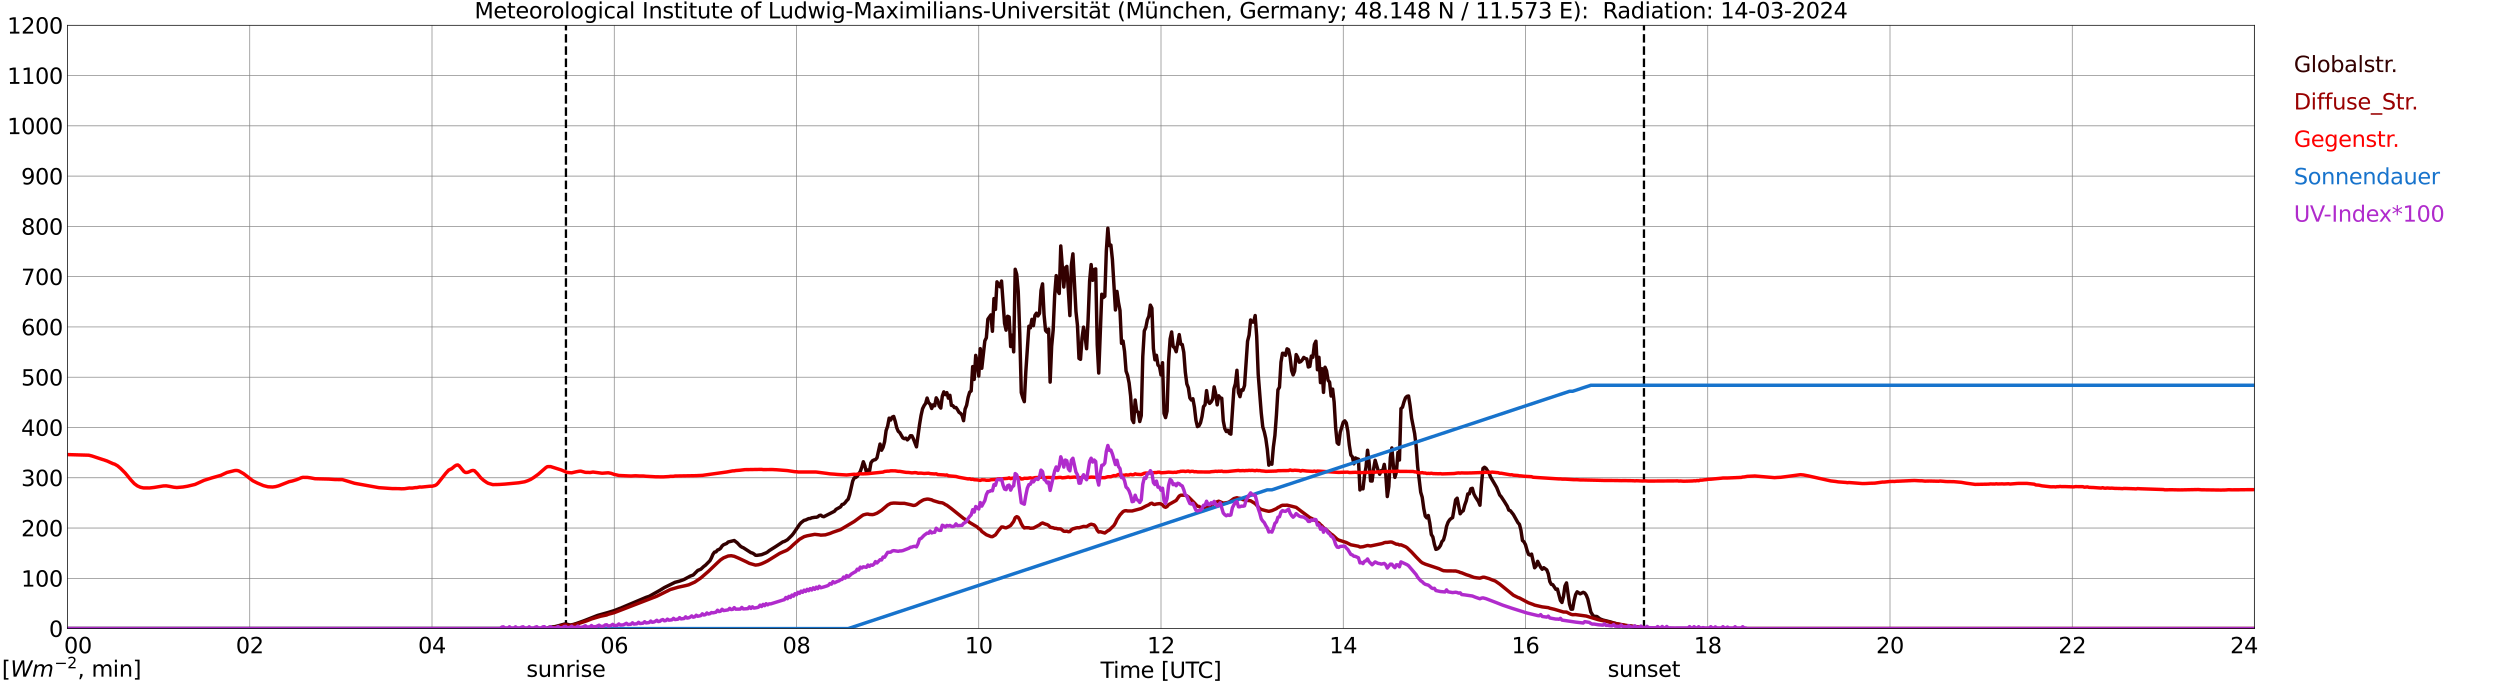 <?xml version="1.0" encoding="utf-8" standalone="no"?>
<!DOCTYPE svg PUBLIC "-//W3C//DTD SVG 1.1//EN"
  "http://www.w3.org/Graphics/SVG/1.1/DTD/svg11.dtd">
<svg xmlns:xlink="http://www.w3.org/1999/xlink" width="1085.4pt" height="296.64pt" viewBox="0 0 1085.4 296.64" xmlns="http://www.w3.org/2000/svg" version="1.1">
 <defs>
  <style type="text/css">*{stroke-linejoin: round; stroke-linecap: butt}</style>
 </defs>
 <g id="figure_1">
  <g id="patch_1">
   <path d="M 0 296.64 
L 1085.4 296.64 
L 1085.4 0 
L 0 0 
z
" style="fill: #ffffff"/>
  </g>
  <g id="axes_1">
   <g id="patch_2">
    <path d="M 29.306 272.909 
L 978.814 272.909 
L 978.814 10.976 
L 29.306 10.976 
z
" style="fill: #ffffff"/>
   </g>
   <g id="patch_3">
    <path d="M 978.814 272.909 
L 978.814 272.909 
L 978.814 10.976 
L 978.814 10.976 
z
" clip-path="url(#pae0886b568)" style="fill: #d3d3d3; opacity: 0.25; stroke: #d3d3d3; stroke-linejoin: miter"/>
   </g>
   <g id="matplotlib.axis_1">
    <g id="xtick_1">
     <g id="line2d_1">
      <path d="M 29.306 272.909 
L 29.306 10.976 
" clip-path="url(#pae0886b568)" style="fill: none; stroke: #808080; stroke-width: 0.3; stroke-linecap: square"/>
     </g>
     <g id="line2d_2"/>
     <g id="text_1">
      <!--    00 -->
      <g transform="translate(18.733 283.627) scale(0.095 -0.095)">
       <defs>
        <path id="DejaVuSans-20" transform="scale(0.016)"/>
        <path id="DejaVuSans-30" d="M 2034 4250 
Q 1547 4250 1301 3770 
Q 1056 3291 1056 2328 
Q 1056 1369 1301 889 
Q 1547 409 2034 409 
Q 2525 409 2770 889 
Q 3016 1369 3016 2328 
Q 3016 3291 2770 3770 
Q 2525 4250 2034 4250 
z
M 2034 4750 
Q 2819 4750 3233 4129 
Q 3647 3509 3647 2328 
Q 3647 1150 3233 529 
Q 2819 -91 2034 -91 
Q 1250 -91 836 529 
Q 422 1150 422 2328 
Q 422 3509 836 4129 
Q 1250 4750 2034 4750 
z
" transform="scale(0.016)"/>
       </defs>
       <use xlink:href="#DejaVuSans-20"/>
       <use xlink:href="#DejaVuSans-20" transform="translate(31.787 0)"/>
       <use xlink:href="#DejaVuSans-20" transform="translate(63.574 0)"/>
       <use xlink:href="#DejaVuSans-30" transform="translate(95.361 0)"/>
       <use xlink:href="#DejaVuSans-30" transform="translate(158.984 0)"/>
      </g>
     </g>
    </g>
    <g id="xtick_2">
     <g id="line2d_3">
      <path d="M 108.431 272.909 
L 108.431 10.976 
" clip-path="url(#pae0886b568)" style="fill: none; stroke: #808080; stroke-width: 0.3; stroke-linecap: square"/>
     </g>
     <g id="line2d_4"/>
     <g id="text_2">
      <!-- 02 -->
      <g transform="translate(102.387 283.627) scale(0.095 -0.095)">
       <defs>
        <path id="DejaVuSans-32" d="M 1228 531 
L 3431 531 
L 3431 0 
L 469 0 
L 469 531 
Q 828 903 1448 1529 
Q 2069 2156 2228 2338 
Q 2531 2678 2651 2914 
Q 2772 3150 2772 3378 
Q 2772 3750 2511 3984 
Q 2250 4219 1831 4219 
Q 1534 4219 1204 4116 
Q 875 4013 500 3803 
L 500 4441 
Q 881 4594 1212 4672 
Q 1544 4750 1819 4750 
Q 2544 4750 2975 4387 
Q 3406 4025 3406 3419 
Q 3406 3131 3298 2873 
Q 3191 2616 2906 2266 
Q 2828 2175 2409 1742 
Q 1991 1309 1228 531 
z
" transform="scale(0.016)"/>
       </defs>
       <use xlink:href="#DejaVuSans-30"/>
       <use xlink:href="#DejaVuSans-32" transform="translate(63.623 0)"/>
      </g>
     </g>
    </g>
    <g id="xtick_3">
     <g id="line2d_5">
      <path d="M 187.557 272.909 
L 187.557 10.976 
" clip-path="url(#pae0886b568)" style="fill: none; stroke: #808080; stroke-width: 0.3; stroke-linecap: square"/>
     </g>
     <g id="line2d_6"/>
     <g id="text_3">
      <!-- 04 -->
      <g transform="translate(181.513 283.627) scale(0.095 -0.095)">
       <defs>
        <path id="DejaVuSans-34" d="M 2419 4116 
L 825 1625 
L 2419 1625 
L 2419 4116 
z
M 2253 4666 
L 3047 4666 
L 3047 1625 
L 3713 1625 
L 3713 1100 
L 3047 1100 
L 3047 0 
L 2419 0 
L 2419 1100 
L 313 1100 
L 313 1709 
L 2253 4666 
z
" transform="scale(0.016)"/>
       </defs>
       <use xlink:href="#DejaVuSans-30"/>
       <use xlink:href="#DejaVuSans-34" transform="translate(63.623 0)"/>
      </g>
     </g>
    </g>
    <g id="xtick_4">
     <g id="line2d_7">
      <path d="M 266.683 272.909 
L 266.683 10.976 
" clip-path="url(#pae0886b568)" style="fill: none; stroke: #808080; stroke-width: 0.3; stroke-linecap: square"/>
     </g>
     <g id="line2d_8"/>
     <g id="text_4">
      <!-- 06 -->
      <g transform="translate(260.638 283.627) scale(0.095 -0.095)">
       <defs>
        <path id="DejaVuSans-36" d="M 2113 2584 
Q 1688 2584 1439 2293 
Q 1191 2003 1191 1497 
Q 1191 994 1439 701 
Q 1688 409 2113 409 
Q 2538 409 2786 701 
Q 3034 994 3034 1497 
Q 3034 2003 2786 2293 
Q 2538 2584 2113 2584 
z
M 3366 4563 
L 3366 3988 
Q 3128 4100 2886 4159 
Q 2644 4219 2406 4219 
Q 1781 4219 1451 3797 
Q 1122 3375 1075 2522 
Q 1259 2794 1537 2939 
Q 1816 3084 2150 3084 
Q 2853 3084 3261 2657 
Q 3669 2231 3669 1497 
Q 3669 778 3244 343 
Q 2819 -91 2113 -91 
Q 1303 -91 875 529 
Q 447 1150 447 2328 
Q 447 3434 972 4092 
Q 1497 4750 2381 4750 
Q 2619 4750 2861 4703 
Q 3103 4656 3366 4563 
z
" transform="scale(0.016)"/>
       </defs>
       <use xlink:href="#DejaVuSans-30"/>
       <use xlink:href="#DejaVuSans-36" transform="translate(63.623 0)"/>
      </g>
     </g>
    </g>
    <g id="xtick_5">
     <g id="line2d_9">
      <path d="M 345.808 272.909 
L 345.808 10.976 
" clip-path="url(#pae0886b568)" style="fill: none; stroke: #808080; stroke-width: 0.3; stroke-linecap: square"/>
     </g>
     <g id="line2d_10"/>
     <g id="text_5">
      <!-- 08 -->
      <g transform="translate(339.764 283.627) scale(0.095 -0.095)">
       <defs>
        <path id="DejaVuSans-38" d="M 2034 2216 
Q 1584 2216 1326 1975 
Q 1069 1734 1069 1313 
Q 1069 891 1326 650 
Q 1584 409 2034 409 
Q 2484 409 2743 651 
Q 3003 894 3003 1313 
Q 3003 1734 2745 1975 
Q 2488 2216 2034 2216 
z
M 1403 2484 
Q 997 2584 770 2862 
Q 544 3141 544 3541 
Q 544 4100 942 4425 
Q 1341 4750 2034 4750 
Q 2731 4750 3128 4425 
Q 3525 4100 3525 3541 
Q 3525 3141 3298 2862 
Q 3072 2584 2669 2484 
Q 3125 2378 3379 2068 
Q 3634 1759 3634 1313 
Q 3634 634 3220 271 
Q 2806 -91 2034 -91 
Q 1263 -91 848 271 
Q 434 634 434 1313 
Q 434 1759 690 2068 
Q 947 2378 1403 2484 
z
M 1172 3481 
Q 1172 3119 1398 2916 
Q 1625 2713 2034 2713 
Q 2441 2713 2670 2916 
Q 2900 3119 2900 3481 
Q 2900 3844 2670 4047 
Q 2441 4250 2034 4250 
Q 1625 4250 1398 4047 
Q 1172 3844 1172 3481 
z
" transform="scale(0.016)"/>
       </defs>
       <use xlink:href="#DejaVuSans-30"/>
       <use xlink:href="#DejaVuSans-38" transform="translate(63.623 0)"/>
      </g>
     </g>
    </g>
    <g id="xtick_6">
     <g id="line2d_11">
      <path d="M 424.934 272.909 
L 424.934 10.976 
" clip-path="url(#pae0886b568)" style="fill: none; stroke: #808080; stroke-width: 0.3; stroke-linecap: square"/>
     </g>
     <g id="line2d_12"/>
     <g id="text_6">
      <!-- 10 -->
      <g transform="translate(418.89 283.627) scale(0.095 -0.095)">
       <defs>
        <path id="DejaVuSans-31" d="M 794 531 
L 1825 531 
L 1825 4091 
L 703 3866 
L 703 4441 
L 1819 4666 
L 2450 4666 
L 2450 531 
L 3481 531 
L 3481 0 
L 794 0 
L 794 531 
z
" transform="scale(0.016)"/>
       </defs>
       <use xlink:href="#DejaVuSans-31"/>
       <use xlink:href="#DejaVuSans-30" transform="translate(63.623 0)"/>
      </g>
     </g>
    </g>
    <g id="xtick_7">
     <g id="line2d_13">
      <path d="M 504.06 272.909 
L 504.06 10.976 
" clip-path="url(#pae0886b568)" style="fill: none; stroke: #808080; stroke-width: 0.3; stroke-linecap: square"/>
     </g>
     <g id="line2d_14"/>
     <g id="text_7">
      <!-- 12 -->
      <g transform="translate(498.015 283.627) scale(0.095 -0.095)">
       <use xlink:href="#DejaVuSans-31"/>
       <use xlink:href="#DejaVuSans-32" transform="translate(63.623 0)"/>
      </g>
     </g>
    </g>
    <g id="xtick_8">
     <g id="line2d_15">
      <path d="M 583.185 272.909 
L 583.185 10.976 
" clip-path="url(#pae0886b568)" style="fill: none; stroke: #808080; stroke-width: 0.3; stroke-linecap: square"/>
     </g>
     <g id="line2d_16"/>
     <g id="text_8">
      <!-- 14 -->
      <g transform="translate(577.141 283.627) scale(0.095 -0.095)">
       <use xlink:href="#DejaVuSans-31"/>
       <use xlink:href="#DejaVuSans-34" transform="translate(63.623 0)"/>
      </g>
     </g>
    </g>
    <g id="xtick_9">
     <g id="line2d_17">
      <path d="M 662.311 272.909 
L 662.311 10.976 
" clip-path="url(#pae0886b568)" style="fill: none; stroke: #808080; stroke-width: 0.3; stroke-linecap: square"/>
     </g>
     <g id="line2d_18"/>
     <g id="text_9">
      <!-- 16 -->
      <g transform="translate(656.267 283.627) scale(0.095 -0.095)">
       <use xlink:href="#DejaVuSans-31"/>
       <use xlink:href="#DejaVuSans-36" transform="translate(63.623 0)"/>
      </g>
     </g>
    </g>
    <g id="xtick_10">
     <g id="line2d_19">
      <path d="M 741.437 272.909 
L 741.437 10.976 
" clip-path="url(#pae0886b568)" style="fill: none; stroke: #808080; stroke-width: 0.3; stroke-linecap: square"/>
     </g>
     <g id="line2d_20"/>
     <g id="text_10">
      <!-- 18 -->
      <g transform="translate(735.392 283.627) scale(0.095 -0.095)">
       <use xlink:href="#DejaVuSans-31"/>
       <use xlink:href="#DejaVuSans-38" transform="translate(63.623 0)"/>
      </g>
     </g>
    </g>
    <g id="xtick_11">
     <g id="line2d_21">
      <path d="M 820.562 272.909 
L 820.562 10.976 
" clip-path="url(#pae0886b568)" style="fill: none; stroke: #808080; stroke-width: 0.3; stroke-linecap: square"/>
     </g>
     <g id="line2d_22"/>
     <g id="text_11">
      <!-- 20 -->
      <g transform="translate(814.518 283.627) scale(0.095 -0.095)">
       <use xlink:href="#DejaVuSans-32"/>
       <use xlink:href="#DejaVuSans-30" transform="translate(63.623 0)"/>
      </g>
     </g>
    </g>
    <g id="xtick_12">
     <g id="line2d_23">
      <path d="M 899.688 272.909 
L 899.688 10.976 
" clip-path="url(#pae0886b568)" style="fill: none; stroke: #808080; stroke-width: 0.3; stroke-linecap: square"/>
     </g>
     <g id="line2d_24"/>
     <g id="text_12">
      <!-- 22 -->
      <g transform="translate(893.644 283.627) scale(0.095 -0.095)">
       <use xlink:href="#DejaVuSans-32"/>
       <use xlink:href="#DejaVuSans-32" transform="translate(63.623 0)"/>
      </g>
     </g>
    </g>
    <g id="xtick_13">
     <g id="line2d_25">
      <path d="M 978.814 272.909 
L 978.814 10.976 
" clip-path="url(#pae0886b568)" style="fill: none; stroke: #808080; stroke-width: 0.3; stroke-linecap: square"/>
     </g>
     <g id="line2d_26"/>
     <g id="text_13">
      <!-- 24    -->
      <g transform="translate(968.241 283.627) scale(0.095 -0.095)">
       <use xlink:href="#DejaVuSans-32"/>
       <use xlink:href="#DejaVuSans-34" transform="translate(63.623 0)"/>
       <use xlink:href="#DejaVuSans-20" transform="translate(127.246 0)"/>
       <use xlink:href="#DejaVuSans-20" transform="translate(159.033 0)"/>
       <use xlink:href="#DejaVuSans-20" transform="translate(190.82 0)"/>
      </g>
     </g>
    </g>
    <g id="text_14">
     <!-- Time [UTC] -->
     <g transform="translate(477.806 294.322) scale(0.095 -0.095)">
      <defs>
       <path id="DejaVuSans-54" d="M -19 4666 
L 3928 4666 
L 3928 4134 
L 2272 4134 
L 2272 0 
L 1638 0 
L 1638 4134 
L -19 4134 
L -19 4666 
z
" transform="scale(0.016)"/>
       <path id="DejaVuSans-69" d="M 603 3500 
L 1178 3500 
L 1178 0 
L 603 0 
L 603 3500 
z
M 603 4863 
L 1178 4863 
L 1178 4134 
L 603 4134 
L 603 4863 
z
" transform="scale(0.016)"/>
       <path id="DejaVuSans-6d" d="M 3328 2828 
Q 3544 3216 3844 3400 
Q 4144 3584 4550 3584 
Q 5097 3584 5394 3201 
Q 5691 2819 5691 2113 
L 5691 0 
L 5113 0 
L 5113 2094 
Q 5113 2597 4934 2840 
Q 4756 3084 4391 3084 
Q 3944 3084 3684 2787 
Q 3425 2491 3425 1978 
L 3425 0 
L 2847 0 
L 2847 2094 
Q 2847 2600 2669 2842 
Q 2491 3084 2119 3084 
Q 1678 3084 1418 2786 
Q 1159 2488 1159 1978 
L 1159 0 
L 581 0 
L 581 3500 
L 1159 3500 
L 1159 2956 
Q 1356 3278 1631 3431 
Q 1906 3584 2284 3584 
Q 2666 3584 2933 3390 
Q 3200 3197 3328 2828 
z
" transform="scale(0.016)"/>
       <path id="DejaVuSans-65" d="M 3597 1894 
L 3597 1613 
L 953 1613 
Q 991 1019 1311 708 
Q 1631 397 2203 397 
Q 2534 397 2845 478 
Q 3156 559 3463 722 
L 3463 178 
Q 3153 47 2828 -22 
Q 2503 -91 2169 -91 
Q 1331 -91 842 396 
Q 353 884 353 1716 
Q 353 2575 817 3079 
Q 1281 3584 2069 3584 
Q 2775 3584 3186 3129 
Q 3597 2675 3597 1894 
z
M 3022 2063 
Q 3016 2534 2758 2815 
Q 2500 3097 2075 3097 
Q 1594 3097 1305 2825 
Q 1016 2553 972 2059 
L 3022 2063 
z
" transform="scale(0.016)"/>
       <path id="DejaVuSans-5b" d="M 550 4863 
L 1875 4863 
L 1875 4416 
L 1125 4416 
L 1125 -397 
L 1875 -397 
L 1875 -844 
L 550 -844 
L 550 4863 
z
" transform="scale(0.016)"/>
       <path id="DejaVuSans-55" d="M 556 4666 
L 1191 4666 
L 1191 1831 
Q 1191 1081 1462 751 
Q 1734 422 2344 422 
Q 2950 422 3222 751 
Q 3494 1081 3494 1831 
L 3494 4666 
L 4128 4666 
L 4128 1753 
Q 4128 841 3676 375 
Q 3225 -91 2344 -91 
Q 1459 -91 1007 375 
Q 556 841 556 1753 
L 556 4666 
z
" transform="scale(0.016)"/>
       <path id="DejaVuSans-43" d="M 4122 4306 
L 4122 3641 
Q 3803 3938 3442 4084 
Q 3081 4231 2675 4231 
Q 1875 4231 1450 3742 
Q 1025 3253 1025 2328 
Q 1025 1406 1450 917 
Q 1875 428 2675 428 
Q 3081 428 3442 575 
Q 3803 722 4122 1019 
L 4122 359 
Q 3791 134 3420 21 
Q 3050 -91 2638 -91 
Q 1578 -91 968 557 
Q 359 1206 359 2328 
Q 359 3453 968 4101 
Q 1578 4750 2638 4750 
Q 3056 4750 3426 4639 
Q 3797 4528 4122 4306 
z
" transform="scale(0.016)"/>
       <path id="DejaVuSans-5d" d="M 1947 4863 
L 1947 -844 
L 622 -844 
L 622 -397 
L 1369 -397 
L 1369 4416 
L 622 4416 
L 622 4863 
L 1947 4863 
z
" transform="scale(0.016)"/>
      </defs>
      <use xlink:href="#DejaVuSans-54"/>
      <use xlink:href="#DejaVuSans-69" transform="translate(57.959 0)"/>
      <use xlink:href="#DejaVuSans-6d" transform="translate(85.742 0)"/>
      <use xlink:href="#DejaVuSans-65" transform="translate(183.154 0)"/>
      <use xlink:href="#DejaVuSans-20" transform="translate(244.678 0)"/>
      <use xlink:href="#DejaVuSans-5b" transform="translate(276.465 0)"/>
      <use xlink:href="#DejaVuSans-55" transform="translate(315.479 0)"/>
      <use xlink:href="#DejaVuSans-54" transform="translate(388.672 0)"/>
      <use xlink:href="#DejaVuSans-43" transform="translate(443.881 0)"/>
      <use xlink:href="#DejaVuSans-5d" transform="translate(513.705 0)"/>
     </g>
    </g>
   </g>
   <g id="matplotlib.axis_2">
    <g id="ytick_1">
     <g id="line2d_27">
      <path d="M 29.306 272.909 
L 978.814 272.909 
" clip-path="url(#pae0886b568)" style="fill: none; stroke: #808080; stroke-width: 0.3; stroke-linecap: square"/>
     </g>
     <g id="line2d_28"/>
     <g id="text_15">
      <!-- 0 -->
      <g transform="translate(21.261 276.518) scale(0.095 -0.095)">
       <use xlink:href="#DejaVuSans-30"/>
      </g>
     </g>
    </g>
    <g id="ytick_2">
     <g id="line2d_29">
      <path d="M 29.306 251.081 
L 978.814 251.081 
" clip-path="url(#pae0886b568)" style="fill: none; stroke: #808080; stroke-width: 0.3; stroke-linecap: square"/>
     </g>
     <g id="line2d_30"/>
     <g id="text_16">
      <!-- 100 -->
      <g transform="translate(9.173 254.69) scale(0.095 -0.095)">
       <use xlink:href="#DejaVuSans-31"/>
       <use xlink:href="#DejaVuSans-30" transform="translate(63.623 0)"/>
       <use xlink:href="#DejaVuSans-30" transform="translate(127.246 0)"/>
      </g>
     </g>
    </g>
    <g id="ytick_3">
     <g id="line2d_31">
      <path d="M 29.306 229.253 
L 978.814 229.253 
" clip-path="url(#pae0886b568)" style="fill: none; stroke: #808080; stroke-width: 0.3; stroke-linecap: square"/>
     </g>
     <g id="line2d_32"/>
     <g id="text_17">
      <!-- 200 -->
      <g transform="translate(9.173 232.863) scale(0.095 -0.095)">
       <use xlink:href="#DejaVuSans-32"/>
       <use xlink:href="#DejaVuSans-30" transform="translate(63.623 0)"/>
       <use xlink:href="#DejaVuSans-30" transform="translate(127.246 0)"/>
      </g>
     </g>
    </g>
    <g id="ytick_4">
     <g id="line2d_33">
      <path d="M 29.306 207.426 
L 978.814 207.426 
" clip-path="url(#pae0886b568)" style="fill: none; stroke: #808080; stroke-width: 0.3; stroke-linecap: square"/>
     </g>
     <g id="line2d_34"/>
     <g id="text_18">
      <!-- 300 -->
      <g transform="translate(9.173 211.035) scale(0.095 -0.095)">
       <defs>
        <path id="DejaVuSans-33" d="M 2597 2516 
Q 3050 2419 3304 2112 
Q 3559 1806 3559 1356 
Q 3559 666 3084 287 
Q 2609 -91 1734 -91 
Q 1441 -91 1130 -33 
Q 819 25 488 141 
L 488 750 
Q 750 597 1062 519 
Q 1375 441 1716 441 
Q 2309 441 2620 675 
Q 2931 909 2931 1356 
Q 2931 1769 2642 2001 
Q 2353 2234 1838 2234 
L 1294 2234 
L 1294 2753 
L 1863 2753 
Q 2328 2753 2575 2939 
Q 2822 3125 2822 3475 
Q 2822 3834 2567 4026 
Q 2313 4219 1838 4219 
Q 1578 4219 1281 4162 
Q 984 4106 628 3988 
L 628 4550 
Q 988 4650 1302 4700 
Q 1616 4750 1894 4750 
Q 2613 4750 3031 4423 
Q 3450 4097 3450 3541 
Q 3450 3153 3228 2886 
Q 3006 2619 2597 2516 
z
" transform="scale(0.016)"/>
       </defs>
       <use xlink:href="#DejaVuSans-33"/>
       <use xlink:href="#DejaVuSans-30" transform="translate(63.623 0)"/>
       <use xlink:href="#DejaVuSans-30" transform="translate(127.246 0)"/>
      </g>
     </g>
    </g>
    <g id="ytick_5">
     <g id="line2d_35">
      <path d="M 29.306 185.598 
L 978.814 185.598 
" clip-path="url(#pae0886b568)" style="fill: none; stroke: #808080; stroke-width: 0.3; stroke-linecap: square"/>
     </g>
     <g id="line2d_36"/>
     <g id="text_19">
      <!-- 400 -->
      <g transform="translate(9.173 189.207) scale(0.095 -0.095)">
       <use xlink:href="#DejaVuSans-34"/>
       <use xlink:href="#DejaVuSans-30" transform="translate(63.623 0)"/>
       <use xlink:href="#DejaVuSans-30" transform="translate(127.246 0)"/>
      </g>
     </g>
    </g>
    <g id="ytick_6">
     <g id="line2d_37">
      <path d="M 29.306 163.77 
L 978.814 163.77 
" clip-path="url(#pae0886b568)" style="fill: none; stroke: #808080; stroke-width: 0.3; stroke-linecap: square"/>
     </g>
     <g id="line2d_38"/>
     <g id="text_20">
      <!-- 500 -->
      <g transform="translate(9.173 167.379) scale(0.095 -0.095)">
       <defs>
        <path id="DejaVuSans-35" d="M 691 4666 
L 3169 4666 
L 3169 4134 
L 1269 4134 
L 1269 2991 
Q 1406 3038 1543 3061 
Q 1681 3084 1819 3084 
Q 2600 3084 3056 2656 
Q 3513 2228 3513 1497 
Q 3513 744 3044 326 
Q 2575 -91 1722 -91 
Q 1428 -91 1123 -41 
Q 819 9 494 109 
L 494 744 
Q 775 591 1075 516 
Q 1375 441 1709 441 
Q 2250 441 2565 725 
Q 2881 1009 2881 1497 
Q 2881 1984 2565 2268 
Q 2250 2553 1709 2553 
Q 1456 2553 1204 2497 
Q 953 2441 691 2322 
L 691 4666 
z
" transform="scale(0.016)"/>
       </defs>
       <use xlink:href="#DejaVuSans-35"/>
       <use xlink:href="#DejaVuSans-30" transform="translate(63.623 0)"/>
       <use xlink:href="#DejaVuSans-30" transform="translate(127.246 0)"/>
      </g>
     </g>
    </g>
    <g id="ytick_7">
     <g id="line2d_39">
      <path d="M 29.306 141.942 
L 978.814 141.942 
" clip-path="url(#pae0886b568)" style="fill: none; stroke: #808080; stroke-width: 0.3; stroke-linecap: square"/>
     </g>
     <g id="line2d_40"/>
     <g id="text_21">
      <!-- 600 -->
      <g transform="translate(9.173 145.551) scale(0.095 -0.095)">
       <use xlink:href="#DejaVuSans-36"/>
       <use xlink:href="#DejaVuSans-30" transform="translate(63.623 0)"/>
       <use xlink:href="#DejaVuSans-30" transform="translate(127.246 0)"/>
      </g>
     </g>
    </g>
    <g id="ytick_8">
     <g id="line2d_41">
      <path d="M 29.306 120.114 
L 978.814 120.114 
" clip-path="url(#pae0886b568)" style="fill: none; stroke: #808080; stroke-width: 0.3; stroke-linecap: square"/>
     </g>
     <g id="line2d_42"/>
     <g id="text_22">
      <!-- 700 -->
      <g transform="translate(9.173 123.724) scale(0.095 -0.095)">
       <defs>
        <path id="DejaVuSans-37" d="M 525 4666 
L 3525 4666 
L 3525 4397 
L 1831 0 
L 1172 0 
L 2766 4134 
L 525 4134 
L 525 4666 
z
" transform="scale(0.016)"/>
       </defs>
       <use xlink:href="#DejaVuSans-37"/>
       <use xlink:href="#DejaVuSans-30" transform="translate(63.623 0)"/>
       <use xlink:href="#DejaVuSans-30" transform="translate(127.246 0)"/>
      </g>
     </g>
    </g>
    <g id="ytick_9">
     <g id="line2d_43">
      <path d="M 29.306 98.287 
L 978.814 98.287 
" clip-path="url(#pae0886b568)" style="fill: none; stroke: #808080; stroke-width: 0.3; stroke-linecap: square"/>
     </g>
     <g id="line2d_44"/>
     <g id="text_23">
      <!-- 800 -->
      <g transform="translate(9.173 101.896) scale(0.095 -0.095)">
       <use xlink:href="#DejaVuSans-38"/>
       <use xlink:href="#DejaVuSans-30" transform="translate(63.623 0)"/>
       <use xlink:href="#DejaVuSans-30" transform="translate(127.246 0)"/>
      </g>
     </g>
    </g>
    <g id="ytick_10">
     <g id="line2d_45">
      <path d="M 29.306 76.459 
L 978.814 76.459 
" clip-path="url(#pae0886b568)" style="fill: none; stroke: #808080; stroke-width: 0.3; stroke-linecap: square"/>
     </g>
     <g id="line2d_46"/>
     <g id="text_24">
      <!-- 900 -->
      <g transform="translate(9.173 80.068) scale(0.095 -0.095)">
       <defs>
        <path id="DejaVuSans-39" d="M 703 97 
L 703 672 
Q 941 559 1184 500 
Q 1428 441 1663 441 
Q 2288 441 2617 861 
Q 2947 1281 2994 2138 
Q 2813 1869 2534 1725 
Q 2256 1581 1919 1581 
Q 1219 1581 811 2004 
Q 403 2428 403 3163 
Q 403 3881 828 4315 
Q 1253 4750 1959 4750 
Q 2769 4750 3195 4129 
Q 3622 3509 3622 2328 
Q 3622 1225 3098 567 
Q 2575 -91 1691 -91 
Q 1453 -91 1209 -44 
Q 966 3 703 97 
z
M 1959 2075 
Q 2384 2075 2632 2365 
Q 2881 2656 2881 3163 
Q 2881 3666 2632 3958 
Q 2384 4250 1959 4250 
Q 1534 4250 1286 3958 
Q 1038 3666 1038 3163 
Q 1038 2656 1286 2365 
Q 1534 2075 1959 2075 
z
" transform="scale(0.016)"/>
       </defs>
       <use xlink:href="#DejaVuSans-39"/>
       <use xlink:href="#DejaVuSans-30" transform="translate(63.623 0)"/>
       <use xlink:href="#DejaVuSans-30" transform="translate(127.246 0)"/>
      </g>
     </g>
    </g>
    <g id="ytick_11">
     <g id="line2d_47">
      <path d="M 29.306 54.631 
L 978.814 54.631 
" clip-path="url(#pae0886b568)" style="fill: none; stroke: #808080; stroke-width: 0.3; stroke-linecap: square"/>
     </g>
     <g id="line2d_48"/>
     <g id="text_25">
      <!-- 1000 -->
      <g transform="translate(3.128 58.24) scale(0.095 -0.095)">
       <use xlink:href="#DejaVuSans-31"/>
       <use xlink:href="#DejaVuSans-30" transform="translate(63.623 0)"/>
       <use xlink:href="#DejaVuSans-30" transform="translate(127.246 0)"/>
       <use xlink:href="#DejaVuSans-30" transform="translate(190.869 0)"/>
      </g>
     </g>
    </g>
    <g id="ytick_12">
     <g id="line2d_49">
      <path d="M 29.306 32.803 
L 978.814 32.803 
" clip-path="url(#pae0886b568)" style="fill: none; stroke: #808080; stroke-width: 0.3; stroke-linecap: square"/>
     </g>
     <g id="line2d_50"/>
     <g id="text_26">
      <!-- 1100 -->
      <g transform="translate(3.128 36.413) scale(0.095 -0.095)">
       <use xlink:href="#DejaVuSans-31"/>
       <use xlink:href="#DejaVuSans-31" transform="translate(63.623 0)"/>
       <use xlink:href="#DejaVuSans-30" transform="translate(127.246 0)"/>
       <use xlink:href="#DejaVuSans-30" transform="translate(190.869 0)"/>
      </g>
     </g>
    </g>
    <g id="ytick_13">
     <g id="line2d_51">
      <path d="M 29.306 10.976 
L 978.814 10.976 
" clip-path="url(#pae0886b568)" style="fill: none; stroke: #808080; stroke-width: 0.3; stroke-linecap: square"/>
     </g>
     <g id="line2d_52"/>
     <g id="text_27">
      <!-- 1200 -->
      <g transform="translate(3.128 14.585) scale(0.095 -0.095)">
       <use xlink:href="#DejaVuSans-31"/>
       <use xlink:href="#DejaVuSans-32" transform="translate(63.623 0)"/>
       <use xlink:href="#DejaVuSans-30" transform="translate(127.246 0)"/>
       <use xlink:href="#DejaVuSans-30" transform="translate(190.869 0)"/>
      </g>
     </g>
    </g>
   </g>
   <g id="line2d_53">
    <path d="M 245.714 272.909 
L 245.714 10.976 
" clip-path="url(#pae0886b568)" style="fill: none; stroke-dasharray: 3.7,1.6; stroke-dashoffset: 0; stroke: #000000"/>
   </g>
   <g id="line2d_54">
    <path d="M 713.743 272.909 
L 713.743 10.976 
" clip-path="url(#pae0886b568)" style="fill: none; stroke-dasharray: 3.7,1.6; stroke-dashoffset: 0; stroke: #000000"/>
   </g>
   <g id="line2d_55">
    <path d="M 29.306 272.909 
L 237.67 272.909 
L 238.329 272.352 
L 240.967 272.049 
L 244.264 271.189 
L 244.923 270.986 
L 245.583 270.901 
L 247.561 271.374 
L 248.88 271.121 
L 250.198 270.715 
L 253.495 269.534 
L 259.43 267.203 
L 264.045 265.904 
L 266.683 265.094 
L 269.98 263.794 
L 280.53 259.336 
L 281.849 258.898 
L 286.464 256.315 
L 288.442 255.1 
L 293.058 252.821 
L 295.036 252.297 
L 296.355 251.825 
L 297.014 251.572 
L 299.652 250.136 
L 300.971 249.647 
L 302.949 247.656 
L 304.267 247.132 
L 305.586 245.899 
L 306.246 245.428 
L 307.564 244.094 
L 308.224 243.417 
L 308.883 242.186 
L 309.543 240.632 
L 310.202 239.704 
L 310.861 239.587 
L 311.521 238.792 
L 312.18 238.556 
L 312.839 238.05 
L 313.499 237.055 
L 314.158 236.496 
L 315.477 235.957 
L 316.136 235.315 
L 318.774 234.673 
L 320.093 235.686 
L 321.411 237.087 
L 322.071 237.543 
L 322.73 237.814 
L 326.027 239.94 
L 326.686 240.126 
L 327.346 240.514 
L 328.005 241.071 
L 328.665 241.106 
L 330.643 240.818 
L 331.961 240.278 
L 332.621 240.025 
L 333.28 239.637 
L 333.94 239.08 
L 336.577 237.426 
L 339.874 235.265 
L 340.533 235.079 
L 341.852 234.352 
L 343.83 232.412 
L 344.49 231.602 
L 347.127 227.701 
L 347.787 226.942 
L 349.105 225.911 
L 349.765 225.776 
L 351.083 225.152 
L 351.743 225.119 
L 352.402 224.816 
L 353.721 224.595 
L 354.38 224.578 
L 355.04 224.375 
L 355.699 223.818 
L 356.359 223.683 
L 357.018 224.174 
L 357.677 224.325 
L 362.293 221.961 
L 362.952 221.168 
L 364.93 220.07 
L 365.59 219.025 
L 366.249 218.889 
L 366.909 218.248 
L 367.568 217.388 
L 368.227 216.746 
L 368.887 214.72 
L 370.206 208.879 
L 370.865 207.46 
L 371.524 207.292 
L 372.184 206.801 
L 373.502 204.675 
L 374.162 202.818 
L 374.821 200.471 
L 375.481 202.211 
L 376.14 204.911 
L 376.799 204.033 
L 377.459 204.893 
L 378.118 200.96 
L 378.777 200.05 
L 379.437 199.694 
L 380.096 199.544 
L 380.756 198.766 
L 382.074 192.79 
L 382.734 195.475 
L 383.393 194.226 
L 384.053 191.777 
L 384.712 186.934 
L 385.371 185.059 
L 386.031 181.547 
L 386.69 182.359 
L 387.349 181.108 
L 388.009 180.804 
L 388.668 182.933 
L 389.328 185.7 
L 389.987 187.27 
L 390.646 187.826 
L 391.965 190.123 
L 392.624 190.461 
L 393.284 190.225 
L 393.943 190.985 
L 394.603 190.308 
L 395.262 189.178 
L 395.921 189.212 
L 396.581 190.579 
L 397.899 194.006 
L 399.218 184.384 
L 399.878 180.401 
L 400.537 177.463 
L 401.196 176.129 
L 401.856 175.166 
L 402.515 172.82 
L 403.175 174.88 
L 403.834 175.452 
L 404.493 177.345 
L 405.153 175.758 
L 405.812 176.179 
L 406.471 172.735 
L 407.131 173.865 
L 407.79 176.332 
L 408.45 177.174 
L 409.109 171.993 
L 409.768 170.135 
L 410.428 171.351 
L 411.087 170.473 
L 411.746 172.87 
L 412.406 171.621 
L 413.065 175.994 
L 413.725 176.129 
L 414.384 176.974 
L 415.043 176.921 
L 415.703 177.851 
L 416.362 179.015 
L 417.022 179.438 
L 417.681 180.298 
L 418.34 182.644 
L 419 177.613 
L 419.659 175.959 
L 420.318 172.516 
L 420.978 170.27 
L 421.637 169.746 
L 422.297 159.162 
L 422.956 164.733 
L 423.615 154.284 
L 424.275 157.239 
L 424.934 163.266 
L 425.593 151.363 
L 426.253 159.889 
L 427.572 148.004 
L 428.231 146.653 
L 428.89 138.568 
L 430.209 136.71 
L 430.869 143.835 
L 431.528 129.638 
L 432.187 134.331 
L 432.847 122.361 
L 434.165 124.504 
L 434.825 122.024 
L 436.144 140.408 
L 436.803 143.344 
L 437.462 137.302 
L 438.122 137.623 
L 438.781 150.451 
L 439.44 145.489 
L 440.1 152.764 
L 440.759 116.908 
L 441.419 119.119 
L 442.078 126.497 
L 442.737 144.762 
L 443.397 170.438 
L 444.056 172.667 
L 444.716 174.389 
L 445.375 161.29 
L 446.694 141.639 
L 447.353 142.331 
L 448.012 138.651 
L 448.672 141.37 
L 449.331 136.913 
L 449.991 135.968 
L 450.65 137.166 
L 451.309 136.086 
L 451.969 126.076 
L 452.628 123.238 
L 453.287 136.677 
L 453.947 143.514 
L 454.606 144.223 
L 455.266 142.872 
L 455.925 165.898 
L 456.584 150.368 
L 457.244 143.293 
L 457.903 128.151 
L 458.563 119.66 
L 459.222 126.159 
L 459.881 127.425 
L 460.541 106.78 
L 461.859 124.624 
L 462.519 116.266 
L 463.178 115.659 
L 464.497 137.014 
L 465.156 114.933 
L 465.816 110.207 
L 467.134 135.191 
L 467.794 141.303 
L 468.453 155.6 
L 469.113 156.006 
L 469.772 146.738 
L 470.431 142.027 
L 471.091 146.096 
L 471.75 151.398 
L 472.409 138.803 
L 473.069 121.939 
L 473.728 114.865 
L 474.388 121.704 
L 475.047 117.043 
L 475.706 116.74 
L 476.366 149.591 
L 477.025 161.965 
L 478.344 127.745 
L 479.003 129.182 
L 479.663 128.64 
L 480.322 108.974 
L 480.981 99.081 
L 481.641 106.627 
L 482.3 106.391 
L 482.96 112.671 
L 484.278 134.584 
L 484.938 126.514 
L 485.597 131.308 
L 486.256 134.802 
L 486.916 149.067 
L 487.575 148.071 
L 488.235 152.612 
L 488.894 161.12 
L 489.553 162.96 
L 490.213 166.252 
L 490.872 171.96 
L 491.532 182.121 
L 492.191 183.454 
L 492.85 173.68 
L 493.51 178.56 
L 494.169 178.982 
L 494.828 183.016 
L 495.488 180.451 
L 496.147 154.79 
L 496.807 143.664 
L 497.466 142.23 
L 498.125 138.838 
L 498.785 137.284 
L 499.444 132.473 
L 500.103 133.79 
L 500.763 151.295 
L 501.422 156.209 
L 502.082 154.251 
L 502.741 158.488 
L 503.4 159.145 
L 504.06 162.792 
L 504.719 157.475 
L 505.379 179.488 
L 506.038 181.311 
L 506.697 178.475 
L 507.357 156.851 
L 508.016 147.211 
L 508.675 144.121 
L 509.335 150.451 
L 509.994 151.042 
L 510.654 152.714 
L 511.972 145.269 
L 512.632 149.423 
L 513.291 149.591 
L 513.95 152.967 
L 514.61 161.509 
L 515.269 166.658 
L 515.929 168.38 
L 516.588 172.77 
L 517.247 173.68 
L 517.907 173.123 
L 518.566 176.786 
L 519.226 182.459 
L 519.885 185.211 
L 520.544 184.873 
L 521.204 183.59 
L 521.863 180.872 
L 522.522 176.517 
L 523.182 175.758 
L 523.841 169.596 
L 524.501 174.289 
L 525.16 175.134 
L 525.819 174.492 
L 526.479 173.226 
L 527.138 167.974 
L 527.797 170.895 
L 528.457 175.773 
L 529.116 171.84 
L 529.776 172.735 
L 530.435 172.92 
L 531.094 182.712 
L 531.754 186.054 
L 532.413 187.355 
L 533.073 186.781 
L 533.732 188.132 
L 534.391 188.486 
L 535.71 168.886 
L 536.369 166.522 
L 537.029 160.767 
L 537.688 170.473 
L 538.348 172.228 
L 539.007 169.24 
L 539.666 169.41 
L 540.326 167.385 
L 541.644 148.122 
L 542.304 145.505 
L 542.963 138.921 
L 543.623 139.816 
L 544.282 139.851 
L 544.941 136.998 
L 545.601 145.911 
L 546.26 162.489 
L 547.579 179.235 
L 548.238 185.347 
L 548.898 187.455 
L 549.557 190.393 
L 550.216 195.121 
L 550.876 201.958 
L 551.535 200.895 
L 552.195 201.552 
L 552.854 194.056 
L 553.513 189.042 
L 554.173 180.18 
L 554.832 169.225 
L 555.491 168.127 
L 556.151 157.254 
L 556.81 153.371 
L 557.47 153.456 
L 558.129 154.284 
L 558.788 151.448 
L 559.448 151.852 
L 560.107 154.993 
L 560.766 160.867 
L 561.426 162.775 
L 562.085 161.07 
L 562.745 153.945 
L 563.404 155.128 
L 564.063 157.254 
L 564.723 157.001 
L 565.382 156.277 
L 566.042 155.179 
L 566.701 155.652 
L 567.36 155.838 
L 568.02 159.332 
L 568.679 159.079 
L 569.338 154.587 
L 569.998 155.111 
L 570.657 149.558 
L 571.317 148.139 
L 571.976 160.531 
L 572.635 155.128 
L 573.295 166.119 
L 573.954 160.075 
L 574.613 170.355 
L 575.273 159.433 
L 575.932 160.985 
L 576.592 165.106 
L 577.251 165.881 
L 577.91 171.942 
L 578.57 168.937 
L 579.229 174.559 
L 579.889 185.718 
L 580.548 192.233 
L 581.207 192.875 
L 581.867 187.693 
L 583.185 183.304 
L 583.845 182.712 
L 584.504 183.625 
L 585.164 187.237 
L 585.823 193.314 
L 586.482 197.551 
L 587.142 198.328 
L 587.801 201.366 
L 588.46 198.817 
L 589.12 199.155 
L 589.779 199.341 
L 590.439 212.727 
L 591.098 211.747 
L 591.757 212.239 
L 592.417 206.363 
L 593.076 202.735 
L 593.736 195.475 
L 594.395 200.574 
L 595.054 208.812 
L 595.714 208.844 
L 596.373 203.477 
L 597.032 199.847 
L 598.351 204.322 
L 599.011 205.891 
L 599.67 204.322 
L 600.329 204.304 
L 600.989 201.619 
L 601.648 206.042 
L 602.307 215.58 
L 602.967 211.241 
L 603.626 198.716 
L 604.286 194.479 
L 604.945 202.176 
L 605.604 207.257 
L 606.264 204.961 
L 606.923 196.453 
L 607.582 199.729 
L 608.242 177.412 
L 608.901 176.803 
L 609.561 174.457 
L 610.22 172.719 
L 610.879 172.06 
L 611.539 171.925 
L 612.198 176.044 
L 612.858 181.531 
L 614.176 188.232 
L 614.836 193.735 
L 615.495 202.564 
L 616.814 213.69 
L 617.473 215.919 
L 618.133 220.762 
L 618.792 224.071 
L 619.451 224.848 
L 620.111 223.818 
L 620.77 227.212 
L 621.429 232.073 
L 622.089 233.136 
L 622.748 236.31 
L 623.408 238.506 
L 624.067 238.303 
L 624.726 237.779 
L 625.386 236.834 
L 626.045 235.097 
L 626.705 234.42 
L 627.364 232.091 
L 628.023 228.579 
L 628.683 226.756 
L 629.342 225.726 
L 630.001 225.119 
L 630.661 224.731 
L 631.98 216.982 
L 632.639 216.29 
L 633.958 223.059 
L 634.617 222.181 
L 635.276 221.742 
L 635.936 219.243 
L 636.595 217.42 
L 637.255 214.432 
L 637.914 214.415 
L 638.573 212.221 
L 639.233 212.001 
L 639.892 214.432 
L 640.552 215.698 
L 641.87 217.741 
L 642.53 219.346 
L 643.189 210.431 
L 643.848 203.374 
L 644.508 202.868 
L 645.167 203.324 
L 646.486 205.417 
L 647.145 207.107 
L 649.783 211.614 
L 651.102 214.906 
L 651.761 215.648 
L 653.08 217.656 
L 654.399 219.802 
L 655.058 221.454 
L 655.717 221.707 
L 657.036 223.379 
L 659.014 226.909 
L 659.674 227.651 
L 660.333 230.201 
L 660.992 234.656 
L 661.652 235.247 
L 662.311 236.496 
L 662.97 238.877 
L 663.63 240.682 
L 664.289 241.003 
L 664.949 240.564 
L 666.267 246.508 
L 666.927 245.749 
L 667.586 243.705 
L 668.905 246.323 
L 669.564 247.15 
L 670.224 246.473 
L 671.542 247.403 
L 672.202 249.09 
L 672.861 252.482 
L 673.521 253.698 
L 674.18 253.868 
L 675.499 255.877 
L 676.158 255.741 
L 677.477 260.687 
L 678.136 261.565 
L 678.796 258.915 
L 679.455 254.408 
L 680.114 253.074 
L 681.433 262.359 
L 682.092 264.485 
L 682.752 264.47 
L 683.411 260.79 
L 684.071 258.155 
L 684.73 256.94 
L 686.049 257.817 
L 687.368 257.16 
L 688.027 257.463 
L 688.686 258.391 
L 689.346 260.03 
L 690.664 265.684 
L 691.324 266.799 
L 691.983 267.609 
L 693.302 267.644 
L 694.621 268.689 
L 695.939 269.196 
L 699.236 270.023 
L 700.555 270.444 
L 702.533 270.986 
L 703.852 271.256 
L 705.83 271.71 
L 707.808 271.796 
L 709.127 272.116 
L 713.743 272.859 
L 716.38 272.909 
L 978.154 272.909 
L 978.154 272.909 
" clip-path="url(#pae0886b568)" style="fill: none; stroke: #330000; stroke-width: 1.5; stroke-linecap: square"/>
   </g>
   <g id="line2d_56">
    <path d="M 29.306 272.909 
L 237.67 272.909 
L 238.329 272.671 
L 239.648 272.503 
L 240.967 272.335 
L 242.286 271.999 
L 243.604 271.706 
L 244.923 271.285 
L 245.583 271.202 
L 246.901 271.579 
L 247.561 271.579 
L 250.198 271.034 
L 254.814 269.523 
L 256.792 268.724 
L 260.748 267.55 
L 263.386 267.004 
L 264.045 266.71 
L 266.683 265.996 
L 285.145 258.86 
L 291.08 255.922 
L 294.377 254.958 
L 297.674 254.244 
L 298.992 253.908 
L 301.63 252.731 
L 304.267 250.926 
L 307.564 248.073 
L 309.543 246.183 
L 311.521 244.295 
L 312.839 243.077 
L 314.158 242.195 
L 316.136 241.398 
L 317.455 241.272 
L 318.774 241.525 
L 320.752 242.363 
L 324.049 243.917 
L 325.368 244.589 
L 328.005 245.345 
L 329.324 245.177 
L 330.643 244.758 
L 331.961 244.168 
L 333.28 243.498 
L 338.555 240.224 
L 339.874 239.635 
L 341.193 239.089 
L 341.852 238.755 
L 343.171 237.705 
L 344.49 236.446 
L 347.127 234.136 
L 349.105 233.003 
L 350.424 232.626 
L 353.721 231.995 
L 355.699 232.207 
L 356.359 232.331 
L 358.337 232.207 
L 360.315 231.617 
L 361.634 231.072 
L 364.93 229.939 
L 370.865 226.413 
L 374.162 223.978 
L 374.821 223.558 
L 376.14 223.222 
L 376.799 223.181 
L 377.459 223.349 
L 378.777 223.432 
L 379.437 223.307 
L 380.756 222.803 
L 382.734 221.544 
L 385.371 219.276 
L 386.69 218.564 
L 388.009 218.396 
L 389.328 218.438 
L 390.646 218.521 
L 392.624 218.521 
L 395.262 219.11 
L 396.581 219.444 
L 397.24 219.361 
L 397.899 219.066 
L 399.218 218.019 
L 400.537 217.22 
L 401.196 216.927 
L 402.515 216.674 
L 403.175 216.715 
L 404.493 217.01 
L 405.153 217.346 
L 407.79 218.143 
L 409.109 218.311 
L 409.768 218.606 
L 410.428 219.066 
L 411.087 219.361 
L 413.065 220.83 
L 418.34 225.069 
L 420.318 226.287 
L 420.978 226.833 
L 424.275 228.806 
L 424.934 229.52 
L 425.593 229.812 
L 426.253 230.735 
L 428.231 232.163 
L 430.209 232.962 
L 430.869 233.003 
L 432.187 232.207 
L 433.506 230.358 
L 434.825 228.806 
L 435.484 228.806 
L 436.144 229.057 
L 436.803 229.183 
L 438.122 228.553 
L 438.781 228.134 
L 440.1 226.37 
L 440.759 224.776 
L 441.419 224.314 
L 442.078 224.608 
L 442.737 225.741 
L 443.397 227.378 
L 444.056 228.511 
L 444.716 229.225 
L 445.375 229.098 
L 446.694 229.142 
L 447.353 229.352 
L 448.672 229.266 
L 451.309 227.882 
L 451.969 227.337 
L 452.628 227.042 
L 453.947 227.588 
L 454.606 227.756 
L 455.266 228.134 
L 455.925 228.889 
L 457.244 229.142 
L 457.903 229.393 
L 458.563 229.393 
L 459.222 229.603 
L 460.541 229.644 
L 461.859 230.652 
L 462.519 230.694 
L 463.178 230.611 
L 463.838 230.862 
L 464.497 230.779 
L 465.156 229.98 
L 465.816 229.603 
L 467.134 229.225 
L 467.794 229.098 
L 468.453 229.142 
L 470.431 228.553 
L 471.75 228.638 
L 473.069 227.841 
L 473.728 227.588 
L 475.047 227.924 
L 475.706 228.764 
L 476.366 230.19 
L 477.025 230.989 
L 477.685 230.862 
L 479.663 231.408 
L 480.981 230.443 
L 481.641 230.107 
L 483.619 228.134 
L 484.278 227.042 
L 484.938 225.573 
L 486.256 223.558 
L 487.575 222.131 
L 488.235 221.795 
L 488.894 221.712 
L 489.553 221.838 
L 491.532 221.838 
L 495.488 220.788 
L 497.466 219.739 
L 498.785 219.151 
L 499.444 218.647 
L 500.103 218.479 
L 500.763 218.942 
L 501.422 219.025 
L 502.082 218.815 
L 503.4 218.647 
L 504.06 218.815 
L 504.719 219.151 
L 505.379 219.99 
L 506.038 220.243 
L 506.697 219.907 
L 507.357 219.11 
L 510.654 217.261 
L 511.972 215.373 
L 512.632 214.995 
L 513.95 214.995 
L 514.61 215.078 
L 515.269 215.29 
L 515.929 215.709 
L 518.566 218.352 
L 519.885 219.78 
L 520.544 219.865 
L 521.204 220.243 
L 521.863 220.411 
L 523.182 220.326 
L 525.16 219.739 
L 526.479 219.066 
L 527.797 218.101 
L 529.116 217.597 
L 531.094 218.438 
L 532.413 218.27 
L 533.073 218.143 
L 533.732 217.892 
L 535.71 216.464 
L 537.029 216.087 
L 537.688 216.296 
L 538.348 216.338 
L 539.666 216.927 
L 540.985 217.178 
L 542.304 217.346 
L 542.963 217.429 
L 544.941 218.647 
L 546.919 220.788 
L 547.579 221.166 
L 549.557 221.712 
L 550.876 222.004 
L 552.195 221.712 
L 553.513 221.125 
L 554.173 220.83 
L 554.832 220.326 
L 555.491 220.033 
L 556.151 219.612 
L 556.81 219.361 
L 558.129 219.361 
L 558.788 219.319 
L 560.766 219.78 
L 562.745 220.284 
L 564.723 221.795 
L 568.679 224.733 
L 569.338 225.027 
L 570.657 225.741 
L 571.317 226.119 
L 571.976 226.75 
L 572.635 227.084 
L 573.295 227.797 
L 573.954 228.343 
L 574.613 229.142 
L 575.273 229.52 
L 577.251 231.281 
L 577.91 231.87 
L 578.57 232.29 
L 580.548 234.095 
L 581.207 234.472 
L 584.504 235.522 
L 586.482 236.528 
L 589.779 237.159 
L 590.439 237.495 
L 591.757 237.369 
L 593.736 236.823 
L 595.054 237.033 
L 599.67 236.068 
L 600.329 235.9 
L 600.989 235.605 
L 601.648 235.481 
L 602.307 235.481 
L 603.626 235.313 
L 604.286 235.354 
L 606.264 236.277 
L 606.923 236.277 
L 607.582 236.614 
L 608.242 236.528 
L 610.22 237.369 
L 610.879 237.788 
L 612.858 239.678 
L 614.836 241.817 
L 616.814 243.832 
L 617.473 244.336 
L 618.792 244.923 
L 624.726 246.897 
L 626.045 247.527 
L 626.705 247.779 
L 628.023 247.864 
L 631.98 247.905 
L 633.298 248.241 
L 633.958 248.534 
L 634.617 248.702 
L 636.595 249.501 
L 637.914 249.92 
L 639.892 250.675 
L 641.211 250.885 
L 642.53 251.011 
L 643.848 250.592 
L 644.508 250.634 
L 646.486 251.221 
L 647.805 251.766 
L 649.123 252.229 
L 651.102 253.572 
L 657.036 258.4 
L 659.014 259.406 
L 659.674 259.616 
L 662.97 261.379 
L 663.63 261.716 
L 665.608 262.429 
L 666.267 262.722 
L 669.564 263.477 
L 670.883 263.645 
L 672.202 263.813 
L 672.861 264.066 
L 674.839 264.527 
L 678.796 265.703 
L 680.114 265.745 
L 681.433 266.417 
L 682.092 266.71 
L 682.752 266.878 
L 684.071 266.836 
L 688.686 267.465 
L 693.961 269.061 
L 697.918 269.901 
L 699.896 270.447 
L 707.149 271.706 
L 715.062 272.629 
L 720.996 272.909 
L 978.154 272.909 
L 978.154 272.909 
" clip-path="url(#pae0886b568)" style="fill: none; stroke: #990000; stroke-width: 1.5; stroke-linecap: square"/>
   </g>
   <g id="line2d_57">
    <path d="M 29.306 197.365 
L 38.537 197.631 
L 39.856 197.952 
L 46.45 200.133 
L 49.087 201.325 
L 49.747 201.504 
L 51.065 202.255 
L 52.384 203.383 
L 54.362 205.367 
L 57 208.563 
L 58.319 209.979 
L 59.637 210.951 
L 60.956 211.547 
L 62.275 211.835 
L 64.912 211.857 
L 66.89 211.634 
L 70.847 210.979 
L 72.166 210.933 
L 73.484 211.143 
L 75.462 211.534 
L 76.781 211.664 
L 79.419 211.435 
L 81.397 211.101 
L 84.694 210.316 
L 87.331 209.113 
L 88.65 208.523 
L 91.947 207.487 
L 95.903 206.367 
L 98.541 205.123 
L 101.838 204.309 
L 102.497 204.243 
L 103.156 204.309 
L 103.816 204.522 
L 105.794 205.664 
L 107.113 206.675 
L 109.75 208.729 
L 111.728 209.72 
L 114.366 210.833 
L 116.344 211.337 
L 118.322 211.44 
L 119.641 211.269 
L 120.96 210.918 
L 125.575 209.106 
L 126.894 208.833 
L 128.872 208.218 
L 130.85 207.404 
L 131.51 207.247 
L 133.488 207.277 
L 134.807 207.467 
L 136.785 207.845 
L 142.719 208.002 
L 145.357 208.187 
L 147.335 208.222 
L 148.654 208.235 
L 151.291 209.019 
L 153.929 209.822 
L 164.479 211.719 
L 170.413 212.136 
L 173.051 212.145 
L 174.37 212.215 
L 175.688 212.169 
L 177.666 211.876 
L 178.985 211.905 
L 180.304 211.699 
L 180.963 211.688 
L 182.282 211.42 
L 182.941 211.483 
L 186.898 211.075 
L 187.557 211.11 
L 188.876 210.772 
L 189.535 210.401 
L 190.195 209.733 
L 193.492 205.533 
L 194.81 204.084 
L 196.129 203.462 
L 197.448 202.353 
L 198.107 201.971 
L 198.767 201.864 
L 199.426 202.294 
L 200.745 203.922 
L 201.404 204.71 
L 202.063 205.114 
L 202.723 205.127 
L 203.382 204.966 
L 204.701 204.35 
L 205.36 204.23 
L 206.02 204.389 
L 207.339 205.73 
L 208.657 207.377 
L 209.976 208.545 
L 211.295 209.456 
L 211.954 209.82 
L 213.932 210.396 
L 216.57 210.342 
L 219.207 210.176 
L 225.142 209.621 
L 227.779 209.176 
L 229.098 208.718 
L 230.417 208.131 
L 231.736 207.312 
L 233.714 205.884 
L 237.011 203.001 
L 237.67 202.597 
L 238.989 202.562 
L 243.604 204.012 
L 246.242 205.107 
L 247.561 205.232 
L 248.22 205.271 
L 250.198 204.821 
L 251.517 204.579 
L 252.176 204.551 
L 254.155 205.081 
L 255.473 205.107 
L 256.133 205.153 
L 257.451 204.942 
L 259.43 205.195 
L 261.408 205.463 
L 264.045 205.262 
L 265.364 205.509 
L 266.683 205.981 
L 268.002 206.269 
L 268.661 206.432 
L 273.936 206.668 
L 275.914 206.555 
L 277.892 206.668 
L 279.211 206.648 
L 280.53 206.782 
L 283.167 206.919 
L 284.486 206.996 
L 287.783 207.046 
L 290.42 206.899 
L 291.08 206.801 
L 292.399 206.795 
L 293.058 206.668 
L 302.289 206.517 
L 303.608 206.448 
L 304.927 206.389 
L 315.477 204.92 
L 318.114 204.435 
L 318.774 204.426 
L 319.433 204.291 
L 321.411 204.14 
L 323.39 203.9 
L 330.643 203.785 
L 331.302 203.879 
L 335.258 203.857 
L 337.236 203.953 
L 341.852 204.313 
L 345.149 204.804 
L 345.808 204.789 
L 346.468 204.918 
L 354.38 204.935 
L 358.996 205.533 
L 360.315 205.73 
L 362.293 205.867 
L 363.612 205.987 
L 367.568 206.225 
L 370.865 205.898 
L 371.524 205.974 
L 373.502 205.688 
L 374.162 205.738 
L 375.481 205.716 
L 376.799 205.64 
L 381.415 205.166 
L 383.393 204.959 
L 384.053 204.688 
L 385.371 204.542 
L 386.031 204.538 
L 386.69 204.405 
L 388.668 204.422 
L 389.987 204.638 
L 390.646 204.636 
L 393.284 205.079 
L 394.603 205.136 
L 395.921 205.319 
L 397.24 205.184 
L 397.899 205.249 
L 398.559 205.448 
L 399.878 205.409 
L 401.196 205.557 
L 403.175 205.452 
L 403.834 205.629 
L 405.812 205.773 
L 406.471 205.699 
L 407.131 206.026 
L 409.768 206.194 
L 410.428 206.288 
L 411.087 206.188 
L 411.746 206.576 
L 415.043 206.867 
L 416.362 207.22 
L 420.318 207.936 
L 420.978 207.853 
L 421.637 208.128 
L 422.297 208.056 
L 422.956 208.272 
L 424.275 208.344 
L 425.593 208.589 
L 426.253 208.299 
L 427.572 208.358 
L 428.231 208.532 
L 429.55 208.495 
L 430.209 208.286 
L 432.847 208.109 
L 433.506 207.851 
L 434.165 207.938 
L 437.462 207.694 
L 438.122 207.463 
L 438.781 207.805 
L 439.44 207.611 
L 440.1 207.548 
L 440.759 207.279 
L 441.419 207.395 
L 442.078 207.356 
L 442.737 207.43 
L 443.397 207.967 
L 444.056 207.914 
L 444.716 207.646 
L 446.034 207.687 
L 447.353 207.443 
L 448.012 207.672 
L 449.331 207.375 
L 451.309 207.273 
L 452.628 207.113 
L 453.287 207.384 
L 455.266 207.29 
L 458.563 207.43 
L 459.881 207.257 
L 460.541 207.255 
L 461.2 207.469 
L 462.519 207.343 
L 463.838 207.098 
L 464.497 207.301 
L 466.475 207.116 
L 469.113 207.404 
L 471.091 207.059 
L 472.409 207.332 
L 473.728 207.129 
L 478.344 207.377 
L 479.663 207.388 
L 480.981 206.976 
L 482.3 206.974 
L 483.619 206.474 
L 484.278 206.62 
L 485.597 205.981 
L 486.256 206.395 
L 487.575 206.312 
L 488.235 206.321 
L 488.894 206.155 
L 489.553 206.253 
L 490.213 206.194 
L 490.872 205.95 
L 491.532 206.149 
L 492.191 206.079 
L 492.85 205.734 
L 493.51 205.917 
L 495.488 206.039 
L 496.807 205.476 
L 497.466 205.363 
L 498.125 205.415 
L 498.785 205.324 
L 499.444 205.356 
L 501.422 205.16 
L 502.082 205.173 
L 502.741 204.998 
L 503.4 204.992 
L 504.06 205.271 
L 506.038 205.134 
L 507.357 204.976 
L 509.335 205.118 
L 509.994 205.018 
L 510.654 205.101 
L 511.313 204.865 
L 511.972 204.811 
L 512.632 204.612 
L 513.95 204.56 
L 514.61 204.715 
L 515.929 204.485 
L 516.588 204.795 
L 517.247 204.618 
L 517.907 204.618 
L 518.566 204.832 
L 519.226 204.756 
L 519.885 204.889 
L 525.16 204.931 
L 525.819 204.793 
L 527.138 204.695 
L 527.797 204.597 
L 528.457 204.673 
L 529.116 204.577 
L 529.776 204.616 
L 530.435 204.529 
L 531.094 204.739 
L 533.073 204.701 
L 535.051 204.496 
L 537.688 204.239 
L 538.348 204.378 
L 539.666 204.306 
L 540.326 204.378 
L 540.985 204.271 
L 541.644 204.302 
L 542.304 204.193 
L 542.963 204.271 
L 543.623 204.186 
L 544.941 204.383 
L 545.601 204.184 
L 546.26 204.317 
L 546.919 204.291 
L 547.579 204.437 
L 548.898 204.544 
L 549.557 204.647 
L 554.173 204.503 
L 554.832 204.352 
L 559.448 204.295 
L 560.107 204.023 
L 560.766 204.223 
L 561.426 204.247 
L 562.085 204.145 
L 564.063 204.278 
L 564.723 204.527 
L 565.382 204.274 
L 567.36 204.509 
L 569.998 204.656 
L 570.657 204.501 
L 571.317 204.695 
L 571.976 204.512 
L 573.295 204.586 
L 581.207 205.11 
L 582.526 205.04 
L 585.164 204.981 
L 585.823 205.164 
L 588.46 205.04 
L 589.12 205.121 
L 590.439 205.077 
L 591.098 205.201 
L 595.054 204.996 
L 595.714 204.909 
L 596.373 205.055 
L 598.351 204.865 
L 599.011 204.907 
L 601.648 204.704 
L 602.967 204.688 
L 606.264 204.645 
L 606.923 204.507 
L 607.582 204.653 
L 613.517 204.691 
L 614.176 204.861 
L 614.836 204.893 
L 615.495 205.171 
L 616.814 205.299 
L 617.473 205.173 
L 618.133 205.372 
L 618.792 205.367 
L 619.451 205.566 
L 620.111 205.509 
L 620.77 205.579 
L 621.429 205.441 
L 622.089 205.605 
L 624.726 205.688 
L 625.386 205.631 
L 626.045 205.756 
L 631.32 205.579 
L 632.639 205.38 
L 633.298 205.326 
L 633.958 205.404 
L 634.617 205.308 
L 635.936 205.369 
L 638.573 205.33 
L 643.189 205.158 
L 644.508 205.077 
L 647.145 205.068 
L 647.805 204.968 
L 649.783 205.166 
L 650.442 205.212 
L 651.102 205.474 
L 651.761 205.45 
L 655.717 206.149 
L 656.377 206.111 
L 657.036 206.308 
L 659.014 206.437 
L 659.674 206.6 
L 660.333 206.611 
L 661.652 206.764 
L 664.949 206.958 
L 665.608 207.203 
L 666.927 207.29 
L 674.18 207.757 
L 675.499 207.842 
L 676.817 207.932 
L 677.477 207.914 
L 678.136 208.008 
L 679.455 208.015 
L 683.411 208.264 
L 684.73 208.262 
L 686.049 208.364 
L 687.368 208.371 
L 694.621 208.543 
L 696.599 208.602 
L 699.896 208.611 
L 701.874 208.624 
L 703.852 208.676 
L 705.171 208.654 
L 709.127 208.713 
L 709.786 208.781 
L 710.446 208.707 
L 713.083 208.829 
L 713.743 208.755 
L 715.721 208.868 
L 727.59 208.785 
L 728.249 208.755 
L 728.909 208.871 
L 729.568 208.82 
L 730.887 208.927 
L 732.865 208.879 
L 734.843 208.818 
L 735.502 208.74 
L 736.162 208.774 
L 736.821 208.63 
L 737.48 208.724 
L 738.14 208.456 
L 738.799 208.473 
L 740.118 208.294 
L 740.777 208.251 
L 741.437 208.085 
L 742.756 208.052 
L 747.371 207.615 
L 748.031 207.528 
L 750.009 207.528 
L 755.943 207.271 
L 756.602 207.105 
L 757.262 207.063 
L 758.581 206.819 
L 761.878 206.655 
L 770.449 207.38 
L 771.768 207.279 
L 773.087 207.223 
L 776.384 206.801 
L 781.659 206.087 
L 782.978 206.208 
L 784.956 206.585 
L 794.847 208.798 
L 796.825 209.017 
L 798.143 209.22 
L 801.44 209.464 
L 802.1 209.571 
L 802.759 209.49 
L 808.694 209.949 
L 810.012 209.914 
L 811.99 209.805 
L 813.969 209.757 
L 817.265 209.294 
L 817.925 209.311 
L 820.562 209.039 
L 821.881 209.004 
L 822.541 209.041 
L 823.2 208.943 
L 824.519 208.905 
L 831.112 208.609 
L 833.75 208.753 
L 834.409 208.742 
L 835.728 208.888 
L 837.706 208.842 
L 841.663 208.94 
L 842.322 208.842 
L 844.959 209.071 
L 846.278 209.095 
L 848.256 209.122 
L 851.553 209.407 
L 853.531 209.768 
L 857.488 210.302 
L 863.422 210.195 
L 864.082 210.102 
L 866.06 210.154 
L 866.719 210.03 
L 867.378 210.13 
L 869.357 210.069 
L 870.016 210.137 
L 871.994 210.021 
L 872.653 210.158 
L 875.95 209.886 
L 879.907 209.861 
L 883.204 210.217 
L 883.863 210.54 
L 885.182 210.632 
L 886.5 210.925 
L 890.457 211.368 
L 891.775 211.331 
L 892.435 211.411 
L 893.094 211.278 
L 893.754 211.304 
L 894.413 211.18 
L 895.072 211.28 
L 896.391 211.25 
L 900.347 211.392 
L 901.007 211.267 
L 904.304 211.304 
L 904.963 211.529 
L 906.282 211.394 
L 906.941 211.59 
L 908.919 211.669 
L 912.216 211.902 
L 912.876 211.73 
L 913.535 211.922 
L 914.194 211.974 
L 914.854 211.854 
L 916.173 211.968 
L 916.832 211.915 
L 918.151 212.038 
L 920.129 212.07 
L 921.448 212.156 
L 922.107 212.055 
L 923.426 212.092 
L 926.723 212.212 
L 927.382 212.258 
L 928.041 212.121 
L 929.36 212.204 
L 939.251 212.535 
L 939.91 212.669 
L 942.548 212.614 
L 946.504 212.697 
L 954.417 212.54 
L 955.735 212.642 
L 964.307 212.762 
L 966.285 212.719 
L 967.604 212.607 
L 968.923 212.666 
L 970.901 212.658 
L 973.539 212.621 
L 978.154 212.581 
L 978.154 212.581 
" clip-path="url(#pae0886b568)" style="fill: none; stroke: #ff0000; stroke-width: 1.5; stroke-linecap: square"/>
   </g>
   <g id="line2d_58">
    <path d="M 29.306 272.909 
L 368.227 272.909 
L 550.216 212.664 
L 552.195 212.664 
L 681.433 169.882 
L 682.752 169.882 
L 690.664 167.262 
L 978.154 167.262 
L 978.154 167.262 
" clip-path="url(#pae0886b568)" style="fill: none; stroke: #1773cc; stroke-width: 1.5; stroke-linecap: square"/>
   </g>
   <g id="line2d_59">
    <path d="M 29.306 272.909 
L 217.229 272.909 
L 217.889 272.232 
L 218.548 272.145 
L 219.207 272.691 
L 220.526 272.691 
L 221.186 272.123 
L 221.845 272.691 
L 223.164 272.669 
L 223.823 272.145 
L 224.482 272.669 
L 225.801 272.669 
L 226.461 272.276 
L 227.12 272.123 
L 227.779 272.691 
L 229.098 272.669 
L 229.757 272.123 
L 230.417 272.669 
L 231.736 272.669 
L 232.395 272.298 
L 233.054 272.101 
L 233.714 272.669 
L 235.033 272.647 
L 235.692 272.145 
L 236.351 272.079 
L 237.011 272.669 
L 238.329 272.625 
L 238.989 272.079 
L 239.648 272.538 
L 240.967 272.603 
L 241.626 272.516 
L 242.286 272.014 
L 242.945 272.581 
L 244.264 272.538 
L 244.923 272.036 
L 245.583 271.948 
L 246.242 272.516 
L 246.901 272.472 
L 247.561 272.276 
L 248.22 271.883 
L 248.88 272.45 
L 250.198 272.385 
L 250.858 271.817 
L 251.517 272.341 
L 252.836 272.298 
L 254.155 271.665 
L 254.814 272.232 
L 256.133 272.167 
L 256.792 271.577 
L 257.451 272.123 
L 258.77 272.058 
L 260.089 271.425 
L 260.748 271.97 
L 262.067 271.883 
L 262.726 271.337 
L 263.386 271.25 
L 264.045 271.796 
L 264.705 271.73 
L 265.364 271.512 
L 266.023 271.075 
L 266.683 271.621 
L 268.002 271.49 
L 268.661 270.901 
L 269.32 271.381 
L 270.639 271.294 
L 271.958 270.617 
L 272.617 271.141 
L 273.936 271.032 
L 274.595 270.399 
L 275.255 270.944 
L 276.573 270.813 
L 277.233 270.18 
L 277.892 270.704 
L 279.211 270.573 
L 279.87 269.918 
L 280.53 270.442 
L 281.849 270.289 
L 282.508 269.635 
L 283.167 270.159 
L 283.827 270.071 
L 284.486 269.766 
L 285.145 269.307 
L 285.805 269.853 
L 286.464 269.744 
L 287.124 269.22 
L 287.783 268.98 
L 288.442 269.525 
L 289.102 269.416 
L 289.761 268.805 
L 290.42 269.264 
L 291.739 269.111 
L 292.399 268.456 
L 293.058 268.98 
L 294.377 268.827 
L 295.036 268.15 
L 295.696 268.696 
L 297.014 268.521 
L 297.674 267.801 
L 298.333 268.347 
L 298.992 268.238 
L 299.652 267.932 
L 300.311 267.408 
L 300.971 267.954 
L 301.63 267.801 
L 302.289 267.103 
L 302.949 267.561 
L 304.267 267.277 
L 304.927 266.491 
L 305.586 267.015 
L 306.246 266.863 
L 306.905 266.12 
L 307.564 266.579 
L 308.224 266.426 
L 308.883 265.946 
L 309.543 266.077 
L 310.861 265.793 
L 311.521 264.942 
L 312.18 265.509 
L 312.839 265.356 
L 313.499 264.527 
L 314.158 265.094 
L 316.136 264.789 
L 316.796 264.112 
L 317.455 264.636 
L 318.114 264.549 
L 318.774 263.807 
L 319.433 264.483 
L 321.411 264.44 
L 322.071 263.719 
L 322.73 264.374 
L 324.708 264.243 
L 325.368 263.479 
L 326.027 264.156 
L 326.686 263.457 
L 327.346 264.003 
L 328.665 263.785 
L 329.324 263.61 
L 329.983 262.737 
L 330.643 263.326 
L 331.302 262.41 
L 331.961 262.955 
L 332.621 262.104 
L 333.28 262.606 
L 333.94 262.17 
L 334.599 262.191 
L 339.874 260.532 
L 340.533 260.358 
L 341.193 259.397 
L 341.852 259.943 
L 342.512 258.917 
L 343.171 259.419 
L 343.83 258.35 
L 344.49 258.83 
L 345.149 257.739 
L 345.808 258.197 
L 346.468 257.149 
L 347.127 257.629 
L 347.787 256.647 
L 348.446 257.171 
L 349.105 256.232 
L 349.765 256.778 
L 350.424 255.861 
L 351.083 256.451 
L 351.743 255.556 
L 352.402 256.167 
L 353.062 255.206 
L 353.721 255.861 
L 354.38 254.923 
L 355.04 255.556 
L 355.699 254.53 
L 356.359 255.185 
L 357.677 254.814 
L 358.996 254.399 
L 359.655 254.137 
L 360.315 253.351 
L 360.974 253.613 
L 361.634 252.522 
L 362.293 253.046 
L 363.612 252.391 
L 364.271 252.194 
L 364.93 251.67 
L 365.59 251.561 
L 366.249 250.535 
L 366.909 251.016 
L 367.568 249.881 
L 368.227 250.426 
L 368.887 249.946 
L 369.546 249.291 
L 370.865 248.484 
L 371.524 248.178 
L 372.184 247.108 
L 372.843 247.479 
L 373.502 246.213 
L 374.162 246.606 
L 374.821 246.082 
L 376.14 246.301 
L 376.799 245.319 
L 377.459 245.908 
L 378.118 245.275 
L 378.777 245.428 
L 379.437 244.947 
L 380.096 243.812 
L 380.756 244.424 
L 382.074 243.005 
L 382.734 243.114 
L 383.393 241.848 
L 384.053 241.935 
L 385.371 239.818 
L 386.69 239.731 
L 387.349 239.229 
L 388.009 239.054 
L 389.987 239.36 
L 390.646 239.185 
L 391.306 239.185 
L 391.965 239.054 
L 394.603 238.028 
L 395.262 237.591 
L 395.921 237.504 
L 396.581 237.264 
L 397.24 237.177 
L 397.899 237.439 
L 398.559 236.107 
L 399.218 234.034 
L 399.878 233.793 
L 401.196 232.418 
L 402.515 231.436 
L 403.175 231.523 
L 403.834 230.563 
L 404.493 231.392 
L 405.153 231.109 
L 405.812 231.109 
L 406.471 229.341 
L 407.131 229.974 
L 407.79 230.279 
L 408.45 230.257 
L 409.109 228.031 
L 409.768 228.337 
L 410.428 228.795 
L 411.087 228.118 
L 411.746 228.358 
L 412.406 228.118 
L 413.065 228.533 
L 413.725 228.598 
L 414.384 228.38 
L 415.043 227.442 
L 415.703 228.227 
L 417.681 228.075 
L 418.34 227.223 
L 419 226.896 
L 419.659 226.263 
L 420.318 225.106 
L 420.978 224.211 
L 421.637 223.534 
L 422.297 221.286 
L 422.956 222.312 
L 423.615 219.911 
L 424.934 221.002 
L 425.593 218.187 
L 426.253 219.736 
L 427.572 217.335 
L 428.231 214.76 
L 428.89 213.45 
L 429.55 213.406 
L 430.209 212.992 
L 430.869 213.079 
L 431.528 210.416 
L 432.187 210.7 
L 432.847 208.364 
L 433.506 208.015 
L 434.165 208.342 
L 434.825 207.928 
L 435.484 210.591 
L 436.144 212.337 
L 436.803 212.577 
L 437.462 210.874 
L 438.122 210.612 
L 438.781 212.795 
L 439.44 211.398 
L 440.1 210.874 
L 440.759 205.614 
L 441.419 206.116 
L 442.078 208.386 
L 443.397 218.274 
L 444.716 218.907 
L 445.375 215.065 
L 446.034 211.922 
L 446.694 210.416 
L 447.353 210.219 
L 448.012 208.779 
L 448.672 209.215 
L 449.331 208.255 
L 449.991 207.84 
L 450.65 208.168 
L 451.309 207.033 
L 451.969 204.108 
L 452.628 204.763 
L 453.287 208.124 
L 453.947 208.604 
L 454.606 209.652 
L 455.266 209.281 
L 455.925 212.926 
L 457.903 204.413 
L 458.563 202.733 
L 459.222 204.26 
L 459.881 202.536 
L 460.541 198.323 
L 461.2 200.201 
L 461.859 202.798 
L 462.519 199.72 
L 463.178 200.048 
L 463.838 203.562 
L 464.497 204.413 
L 465.156 199.786 
L 465.816 198.956 
L 467.134 204.959 
L 467.794 206.116 
L 468.453 209.783 
L 469.113 209.739 
L 469.772 207.251 
L 470.431 206.116 
L 471.091 207.404 
L 471.75 208.277 
L 473.069 200.244 
L 473.728 198.935 
L 474.388 200.615 
L 475.047 199.72 
L 475.706 200.353 
L 476.366 207.818 
L 477.025 210.591 
L 477.685 205.679 
L 478.344 202.012 
L 479.003 201.881 
L 479.663 201.052 
L 480.322 195.988 
L 480.981 193.412 
L 481.641 195.551 
L 482.3 195.42 
L 482.96 197.123 
L 484.278 201.685 
L 484.938 199.829 
L 485.597 202.536 
L 486.256 203.431 
L 486.916 207.36 
L 487.575 207.185 
L 488.235 208.757 
L 488.894 211.485 
L 489.553 212.075 
L 490.213 213.188 
L 490.872 215.022 
L 491.532 217.816 
L 492.191 217.619 
L 492.85 215 
L 493.51 216.833 
L 494.169 217.292 
L 494.828 218.143 
L 495.488 217.052 
L 496.147 210.219 
L 496.807 207.491 
L 497.466 207.687 
L 498.125 205.723 
L 498.785 205.592 
L 499.444 204.348 
L 500.103 205.286 
L 500.763 209.543 
L 501.422 210.372 
L 502.082 208.866 
L 502.741 211.507 
L 503.4 211.507 
L 504.06 212.839 
L 504.719 211.966 
L 505.379 217.379 
L 506.038 218.536 
L 506.697 216.44 
L 507.357 210.722 
L 508.016 208.146 
L 508.675 208.713 
L 509.335 210.416 
L 509.994 210.067 
L 510.654 210.874 
L 511.313 209.805 
L 511.972 210.001 
L 512.632 210.634 
L 513.291 210.983 
L 513.95 212.642 
L 514.61 214.891 
L 515.269 215.349 
L 515.929 217.139 
L 516.588 218.601 
L 517.247 218.841 
L 517.907 218.536 
L 519.226 221.526 
L 519.885 221.832 
L 520.544 221.592 
L 521.204 221.526 
L 521.863 220.784 
L 522.522 219.365 
L 523.182 219.365 
L 523.841 217.619 
L 524.501 218.972 
L 525.16 219.103 
L 525.819 218.274 
L 526.479 218.754 
L 527.138 217.685 
L 527.797 218.798 
L 528.457 219.649 
L 529.116 219.125 
L 529.776 218.296 
L 531.094 222.727 
L 531.754 223.469 
L 532.413 223.927 
L 533.073 223.534 
L 533.732 223.775 
L 534.391 223.556 
L 535.051 220.457 
L 535.71 219.169 
L 536.369 218.187 
L 537.029 217.794 
L 537.688 220.02 
L 538.348 220.02 
L 539.007 219.715 
L 539.666 219.78 
L 540.326 219.627 
L 540.985 217.183 
L 542.304 214.978 
L 542.963 213.996 
L 543.623 214.672 
L 544.282 214.978 
L 544.941 214.978 
L 545.601 217.488 
L 546.26 220.762 
L 546.919 222.683 
L 547.579 225.237 
L 548.238 226.219 
L 548.898 226.896 
L 549.557 228.206 
L 550.216 229.231 
L 550.876 230.978 
L 551.535 230.738 
L 552.195 231.021 
L 552.854 229.428 
L 553.513 227.201 
L 554.173 226.634 
L 554.832 224.56 
L 555.491 224.364 
L 556.151 222.334 
L 556.81 221.679 
L 557.47 221.941 
L 558.129 222.006 
L 559.448 221.068 
L 560.107 222.77 
L 560.766 223.84 
L 561.426 224.538 
L 562.085 223.905 
L 562.745 222.967 
L 564.063 224.058 
L 564.723 224.32 
L 566.042 224.517 
L 567.36 225.39 
L 568.02 226.372 
L 568.679 226.372 
L 569.338 225.717 
L 569.998 225.935 
L 570.657 225.499 
L 571.317 225.608 
L 571.976 227.987 
L 572.635 227.813 
L 573.295 229.755 
L 573.954 228.839 
L 574.613 231.065 
L 575.273 229.559 
L 575.932 230.192 
L 576.592 231.349 
L 577.251 231.785 
L 577.91 232.811 
L 578.57 233.16 
L 579.229 234.339 
L 579.889 236.435 
L 580.548 237.526 
L 581.207 237.657 
L 581.867 237.242 
L 583.845 237.089 
L 584.504 237.941 
L 585.164 238.574 
L 586.482 240.713 
L 587.142 240.931 
L 587.801 241.499 
L 588.46 241.564 
L 589.779 242.175 
L 590.439 244.38 
L 591.098 244.205 
L 591.757 244.686 
L 592.417 243.703 
L 593.076 243.463 
L 593.736 242.677 
L 594.395 243.856 
L 595.714 245.188 
L 597.032 243.965 
L 598.351 244.62 
L 599.011 244.686 
L 599.67 244.926 
L 600.989 244.62 
L 601.648 245.209 
L 602.307 246.628 
L 603.626 244.926 
L 604.286 244.947 
L 604.945 245.842 
L 605.604 246.454 
L 606.264 245.209 
L 606.923 245.253 
L 607.582 246.082 
L 608.242 243.943 
L 610.879 245.166 
L 611.539 245.624 
L 613.517 247.938 
L 614.836 249.488 
L 615.495 250.623 
L 616.814 252.151 
L 617.473 252.565 
L 618.133 253.242 
L 618.792 253.679 
L 620.111 254.05 
L 620.77 254.552 
L 621.429 255.206 
L 622.089 255.534 
L 622.748 255.425 
L 623.408 256.385 
L 625.386 256.822 
L 627.364 256.996 
L 628.023 256.101 
L 628.683 256.931 
L 630.661 257.28 
L 631.98 257.127 
L 632.639 257.258 
L 633.298 257.52 
L 633.958 257.389 
L 634.617 258.131 
L 635.936 258.284 
L 639.233 258.764 
L 640.552 259.288 
L 642.53 259.965 
L 643.189 259.681 
L 643.848 259.572 
L 645.167 259.921 
L 649.783 261.689 
L 652.42 262.737 
L 656.377 264.069 
L 662.97 266.142 
L 667.586 267.255 
L 668.246 267.343 
L 668.905 266.841 
L 669.564 267.648 
L 671.542 267.932 
L 672.202 267.496 
L 672.861 268.303 
L 675.499 268.783 
L 676.158 268.762 
L 676.817 268.871 
L 677.477 268.456 
L 678.136 269.22 
L 684.071 270.093 
L 687.368 270.486 
L 688.027 269.897 
L 690.005 270.224 
L 690.664 270.682 
L 691.324 270.966 
L 691.983 270.922 
L 693.961 271.25 
L 695.939 271.403 
L 696.599 270.835 
L 697.258 271.534 
L 697.918 271.49 
L 699.236 271.708 
L 699.896 271.73 
L 700.555 271.163 
L 701.215 271.839 
L 703.193 271.97 
L 703.852 271.381 
L 704.511 272.036 
L 706.49 272.145 
L 707.149 271.599 
L 707.808 272.145 
L 709.127 272.276 
L 709.786 271.708 
L 710.446 272.276 
L 711.765 272.385 
L 712.424 271.817 
L 713.083 272.363 
L 714.402 272.472 
L 715.062 271.948 
L 715.721 272.494 
L 718.358 272.581 
L 719.018 272.581 
L 719.677 272.036 
L 720.337 272.581 
L 720.996 272.625 
L 721.655 271.992 
L 722.315 272.56 
L 722.974 272.625 
L 723.633 271.992 
L 724.293 272.603 
L 726.93 272.669 
L 730.227 272.647 
L 732.865 272.669 
L 733.524 272.058 
L 734.184 272.603 
L 734.843 272.669 
L 735.502 272.079 
L 736.162 272.647 
L 736.821 272.691 
L 737.48 272.101 
L 738.14 272.669 
L 738.799 272.669 
L 739.459 272.45 
L 740.118 272.691 
L 742.096 272.691 
L 742.756 272.079 
L 743.415 272.625 
L 744.074 272.691 
L 744.734 272.167 
L 745.393 272.691 
L 747.371 272.691 
L 748.031 272.079 
L 748.69 272.647 
L 749.349 272.691 
L 750.009 272.254 
L 750.668 272.691 
L 752.646 272.691 
L 753.306 272.101 
L 753.965 272.691 
L 755.943 272.691 
L 756.602 272.101 
L 757.262 272.647 
L 757.921 272.691 
L 758.581 272.909 
L 978.154 272.909 
L 978.154 272.909 
" clip-path="url(#pae0886b568)" style="fill: none; stroke: #b02bcc; stroke-width: 1.5; stroke-linecap: square"/>
   </g>
   <g id="patch_4">
    <path d="M 29.306 272.909 
L 29.306 10.976 
" style="fill: none; stroke: #000000; stroke-width: 0.3; stroke-linejoin: miter; stroke-linecap: square"/>
   </g>
   <g id="patch_5">
    <path d="M 978.814 272.909 
L 978.814 10.976 
" style="fill: none; stroke: #000000; stroke-width: 0.3; stroke-linejoin: miter; stroke-linecap: square"/>
   </g>
   <g id="patch_6">
    <path d="M 29.306 272.909 
L 978.814 272.909 
" style="fill: none; stroke: #000000; stroke-width: 0.3; stroke-linejoin: miter; stroke-linecap: square"/>
   </g>
   <g id="patch_7">
    <path d="M 29.306 10.976 
L 978.814 10.976 
" style="fill: none; stroke: #000000; stroke-width: 0.3; stroke-linejoin: miter; stroke-linecap: square"/>
   </g>
   <g id="text_28">
    <!-- sunrise -->
    <g transform="translate(228.55 293.863) scale(0.095 -0.095)">
     <defs>
      <path id="DejaVuSans-73" d="M 2834 3397 
L 2834 2853 
Q 2591 2978 2328 3040 
Q 2066 3103 1784 3103 
Q 1356 3103 1142 2972 
Q 928 2841 928 2578 
Q 928 2378 1081 2264 
Q 1234 2150 1697 2047 
L 1894 2003 
Q 2506 1872 2764 1633 
Q 3022 1394 3022 966 
Q 3022 478 2636 193 
Q 2250 -91 1575 -91 
Q 1294 -91 989 -36 
Q 684 19 347 128 
L 347 722 
Q 666 556 975 473 
Q 1284 391 1588 391 
Q 1994 391 2212 530 
Q 2431 669 2431 922 
Q 2431 1156 2273 1281 
Q 2116 1406 1581 1522 
L 1381 1569 
Q 847 1681 609 1914 
Q 372 2147 372 2553 
Q 372 3047 722 3315 
Q 1072 3584 1716 3584 
Q 2034 3584 2315 3537 
Q 2597 3491 2834 3397 
z
" transform="scale(0.016)"/>
      <path id="DejaVuSans-75" d="M 544 1381 
L 544 3500 
L 1119 3500 
L 1119 1403 
Q 1119 906 1312 657 
Q 1506 409 1894 409 
Q 2359 409 2629 706 
Q 2900 1003 2900 1516 
L 2900 3500 
L 3475 3500 
L 3475 0 
L 2900 0 
L 2900 538 
Q 2691 219 2414 64 
Q 2138 -91 1772 -91 
Q 1169 -91 856 284 
Q 544 659 544 1381 
z
M 1991 3584 
L 1991 3584 
z
" transform="scale(0.016)"/>
      <path id="DejaVuSans-6e" d="M 3513 2113 
L 3513 0 
L 2938 0 
L 2938 2094 
Q 2938 2591 2744 2837 
Q 2550 3084 2163 3084 
Q 1697 3084 1428 2787 
Q 1159 2491 1159 1978 
L 1159 0 
L 581 0 
L 581 3500 
L 1159 3500 
L 1159 2956 
Q 1366 3272 1645 3428 
Q 1925 3584 2291 3584 
Q 2894 3584 3203 3211 
Q 3513 2838 3513 2113 
z
" transform="scale(0.016)"/>
      <path id="DejaVuSans-72" d="M 2631 2963 
Q 2534 3019 2420 3045 
Q 2306 3072 2169 3072 
Q 1681 3072 1420 2755 
Q 1159 2438 1159 1844 
L 1159 0 
L 581 0 
L 581 3500 
L 1159 3500 
L 1159 2956 
Q 1341 3275 1631 3429 
Q 1922 3584 2338 3584 
Q 2397 3584 2469 3576 
Q 2541 3569 2628 3553 
L 2631 2963 
z
" transform="scale(0.016)"/>
     </defs>
     <use xlink:href="#DejaVuSans-73"/>
     <use xlink:href="#DejaVuSans-75" transform="translate(52.1 0)"/>
     <use xlink:href="#DejaVuSans-6e" transform="translate(115.479 0)"/>
     <use xlink:href="#DejaVuSans-72" transform="translate(178.857 0)"/>
     <use xlink:href="#DejaVuSans-69" transform="translate(219.971 0)"/>
     <use xlink:href="#DejaVuSans-73" transform="translate(247.754 0)"/>
     <use xlink:href="#DejaVuSans-65" transform="translate(299.854 0)"/>
    </g>
   </g>
   <g id="text_29">
    <!-- sunset -->
    <g transform="translate(697.988 293.863) scale(0.095 -0.095)">
     <defs>
      <path id="DejaVuSans-74" d="M 1172 4494 
L 1172 3500 
L 2356 3500 
L 2356 3053 
L 1172 3053 
L 1172 1153 
Q 1172 725 1289 603 
Q 1406 481 1766 481 
L 2356 481 
L 2356 0 
L 1766 0 
Q 1100 0 847 248 
Q 594 497 594 1153 
L 594 3053 
L 172 3053 
L 172 3500 
L 594 3500 
L 594 4494 
L 1172 4494 
z
" transform="scale(0.016)"/>
     </defs>
     <use xlink:href="#DejaVuSans-73"/>
     <use xlink:href="#DejaVuSans-75" transform="translate(52.1 0)"/>
     <use xlink:href="#DejaVuSans-6e" transform="translate(115.479 0)"/>
     <use xlink:href="#DejaVuSans-73" transform="translate(178.857 0)"/>
     <use xlink:href="#DejaVuSans-65" transform="translate(230.957 0)"/>
     <use xlink:href="#DejaVuSans-74" transform="translate(292.48 0)"/>
    </g>
   </g>
   <g id="text_30">
    <!-- [$Wm^{-2}$, min] -->
    <g transform="translate(0.821 293.863) scale(0.095 -0.095)">
     <defs>
      <path id="DejaVuSans-Oblique-57" d="M 616 4666 
L 1228 4666 
L 1453 697 
L 3213 4666 
L 3916 4666 
L 4147 697 
L 5888 4666 
L 6528 4666 
L 4453 0 
L 3659 0 
L 3444 3891 
L 1697 0 
L 903 0 
L 616 4666 
z
" transform="scale(0.016)"/>
      <path id="DejaVuSans-Oblique-6d" d="M 5747 2113 
L 5338 0 
L 4763 0 
L 5166 2094 
Q 5191 2228 5203 2325 
Q 5216 2422 5216 2491 
Q 5216 2772 5059 2928 
Q 4903 3084 4622 3084 
Q 4203 3084 3875 2770 
Q 3547 2456 3450 1953 
L 3066 0 
L 2491 0 
L 2900 2094 
Q 2925 2209 2937 2307 
Q 2950 2406 2950 2484 
Q 2950 2769 2794 2926 
Q 2638 3084 2363 3084 
Q 1938 3084 1609 2770 
Q 1281 2456 1184 1953 
L 800 0 
L 225 0 
L 909 3500 
L 1484 3500 
L 1375 2956 
Q 1609 3263 1923 3423 
Q 2238 3584 2597 3584 
Q 2978 3584 3223 3384 
Q 3469 3184 3519 2828 
Q 3781 3197 4126 3390 
Q 4472 3584 4856 3584 
Q 5306 3584 5551 3325 
Q 5797 3066 5797 2591 
Q 5797 2488 5784 2364 
Q 5772 2241 5747 2113 
z
" transform="scale(0.016)"/>
      <path id="DejaVuSans-2212" d="M 678 2272 
L 4684 2272 
L 4684 1741 
L 678 1741 
L 678 2272 
z
" transform="scale(0.016)"/>
      <path id="DejaVuSans-2c" d="M 750 794 
L 1409 794 
L 1409 256 
L 897 -744 
L 494 -744 
L 750 256 
L 750 794 
z
" transform="scale(0.016)"/>
     </defs>
     <use xlink:href="#DejaVuSans-5b" transform="translate(0 0.766)"/>
     <use xlink:href="#DejaVuSans-Oblique-57" transform="translate(39.014 0.766)"/>
     <use xlink:href="#DejaVuSans-Oblique-6d" transform="translate(137.891 0.766)"/>
     <use xlink:href="#DejaVuSans-2212" transform="translate(239.953 39.047) scale(0.7)"/>
     <use xlink:href="#DejaVuSans-32" transform="translate(298.605 39.047) scale(0.7)"/>
     <use xlink:href="#DejaVuSans-2c" transform="translate(345.875 0.766)"/>
     <use xlink:href="#DejaVuSans-20" transform="translate(377.663 0.766)"/>
     <use xlink:href="#DejaVuSans-6d" transform="translate(409.45 0.766)"/>
     <use xlink:href="#DejaVuSans-69" transform="translate(506.862 0.766)"/>
     <use xlink:href="#DejaVuSans-6e" transform="translate(534.645 0.766)"/>
     <use xlink:href="#DejaVuSans-5d" transform="translate(598.024 0.766)"/>
    </g>
   </g>
   <g id="text_31">
    <!-- Globalstr. -->
    <g style="fill: #330000" transform="translate(995.905 31.291) scale(0.095 -0.095)">
     <defs>
      <path id="DejaVuSans-47" d="M 3809 666 
L 3809 1919 
L 2778 1919 
L 2778 2438 
L 4434 2438 
L 4434 434 
Q 4069 175 3628 42 
Q 3188 -91 2688 -91 
Q 1594 -91 976 548 
Q 359 1188 359 2328 
Q 359 3472 976 4111 
Q 1594 4750 2688 4750 
Q 3144 4750 3555 4637 
Q 3966 4525 4313 4306 
L 4313 3634 
Q 3963 3931 3569 4081 
Q 3175 4231 2741 4231 
Q 1884 4231 1454 3753 
Q 1025 3275 1025 2328 
Q 1025 1384 1454 906 
Q 1884 428 2741 428 
Q 3075 428 3337 486 
Q 3600 544 3809 666 
z
" transform="scale(0.016)"/>
      <path id="DejaVuSans-6c" d="M 603 4863 
L 1178 4863 
L 1178 0 
L 603 0 
L 603 4863 
z
" transform="scale(0.016)"/>
      <path id="DejaVuSans-6f" d="M 1959 3097 
Q 1497 3097 1228 2736 
Q 959 2375 959 1747 
Q 959 1119 1226 758 
Q 1494 397 1959 397 
Q 2419 397 2687 759 
Q 2956 1122 2956 1747 
Q 2956 2369 2687 2733 
Q 2419 3097 1959 3097 
z
M 1959 3584 
Q 2709 3584 3137 3096 
Q 3566 2609 3566 1747 
Q 3566 888 3137 398 
Q 2709 -91 1959 -91 
Q 1206 -91 779 398 
Q 353 888 353 1747 
Q 353 2609 779 3096 
Q 1206 3584 1959 3584 
z
" transform="scale(0.016)"/>
      <path id="DejaVuSans-62" d="M 3116 1747 
Q 3116 2381 2855 2742 
Q 2594 3103 2138 3103 
Q 1681 3103 1420 2742 
Q 1159 2381 1159 1747 
Q 1159 1113 1420 752 
Q 1681 391 2138 391 
Q 2594 391 2855 752 
Q 3116 1113 3116 1747 
z
M 1159 2969 
Q 1341 3281 1617 3432 
Q 1894 3584 2278 3584 
Q 2916 3584 3314 3078 
Q 3713 2572 3713 1747 
Q 3713 922 3314 415 
Q 2916 -91 2278 -91 
Q 1894 -91 1617 61 
Q 1341 213 1159 525 
L 1159 0 
L 581 0 
L 581 4863 
L 1159 4863 
L 1159 2969 
z
" transform="scale(0.016)"/>
      <path id="DejaVuSans-61" d="M 2194 1759 
Q 1497 1759 1228 1600 
Q 959 1441 959 1056 
Q 959 750 1161 570 
Q 1363 391 1709 391 
Q 2188 391 2477 730 
Q 2766 1069 2766 1631 
L 2766 1759 
L 2194 1759 
z
M 3341 1997 
L 3341 0 
L 2766 0 
L 2766 531 
Q 2569 213 2275 61 
Q 1981 -91 1556 -91 
Q 1019 -91 701 211 
Q 384 513 384 1019 
Q 384 1609 779 1909 
Q 1175 2209 1959 2209 
L 2766 2209 
L 2766 2266 
Q 2766 2663 2505 2880 
Q 2244 3097 1772 3097 
Q 1472 3097 1187 3025 
Q 903 2953 641 2809 
L 641 3341 
Q 956 3463 1253 3523 
Q 1550 3584 1831 3584 
Q 2591 3584 2966 3190 
Q 3341 2797 3341 1997 
z
" transform="scale(0.016)"/>
      <path id="DejaVuSans-2e" d="M 684 794 
L 1344 794 
L 1344 0 
L 684 0 
L 684 794 
z
" transform="scale(0.016)"/>
     </defs>
     <use xlink:href="#DejaVuSans-47"/>
     <use xlink:href="#DejaVuSans-6c" transform="translate(77.49 0)"/>
     <use xlink:href="#DejaVuSans-6f" transform="translate(105.273 0)"/>
     <use xlink:href="#DejaVuSans-62" transform="translate(166.455 0)"/>
     <use xlink:href="#DejaVuSans-61" transform="translate(229.932 0)"/>
     <use xlink:href="#DejaVuSans-6c" transform="translate(291.211 0)"/>
     <use xlink:href="#DejaVuSans-73" transform="translate(318.994 0)"/>
     <use xlink:href="#DejaVuSans-74" transform="translate(371.094 0)"/>
     <use xlink:href="#DejaVuSans-72" transform="translate(410.303 0)"/>
     <use xlink:href="#DejaVuSans-2e" transform="translate(442.291 0)"/>
    </g>
   </g>
   <g id="text_32">
    <!-- Diffuse_Str. -->
    <g style="fill: #990000" transform="translate(995.905 47.531) scale(0.095 -0.095)">
     <defs>
      <path id="DejaVuSans-44" d="M 1259 4147 
L 1259 519 
L 2022 519 
Q 2988 519 3436 956 
Q 3884 1394 3884 2338 
Q 3884 3275 3436 3711 
Q 2988 4147 2022 4147 
L 1259 4147 
z
M 628 4666 
L 1925 4666 
Q 3281 4666 3915 4102 
Q 4550 3538 4550 2338 
Q 4550 1131 3912 565 
Q 3275 0 1925 0 
L 628 0 
L 628 4666 
z
" transform="scale(0.016)"/>
      <path id="DejaVuSans-66" d="M 2375 4863 
L 2375 4384 
L 1825 4384 
Q 1516 4384 1395 4259 
Q 1275 4134 1275 3809 
L 1275 3500 
L 2222 3500 
L 2222 3053 
L 1275 3053 
L 1275 0 
L 697 0 
L 697 3053 
L 147 3053 
L 147 3500 
L 697 3500 
L 697 3744 
Q 697 4328 969 4595 
Q 1241 4863 1831 4863 
L 2375 4863 
z
" transform="scale(0.016)"/>
      <path id="DejaVuSans-5f" d="M 3263 -1063 
L 3263 -1509 
L -63 -1509 
L -63 -1063 
L 3263 -1063 
z
" transform="scale(0.016)"/>
      <path id="DejaVuSans-53" d="M 3425 4513 
L 3425 3897 
Q 3066 4069 2747 4153 
Q 2428 4238 2131 4238 
Q 1616 4238 1336 4038 
Q 1056 3838 1056 3469 
Q 1056 3159 1242 3001 
Q 1428 2844 1947 2747 
L 2328 2669 
Q 3034 2534 3370 2195 
Q 3706 1856 3706 1288 
Q 3706 609 3251 259 
Q 2797 -91 1919 -91 
Q 1588 -91 1214 -16 
Q 841 59 441 206 
L 441 856 
Q 825 641 1194 531 
Q 1563 422 1919 422 
Q 2459 422 2753 634 
Q 3047 847 3047 1241 
Q 3047 1584 2836 1778 
Q 2625 1972 2144 2069 
L 1759 2144 
Q 1053 2284 737 2584 
Q 422 2884 422 3419 
Q 422 4038 858 4394 
Q 1294 4750 2059 4750 
Q 2388 4750 2728 4690 
Q 3069 4631 3425 4513 
z
" transform="scale(0.016)"/>
     </defs>
     <use xlink:href="#DejaVuSans-44"/>
     <use xlink:href="#DejaVuSans-69" transform="translate(77.002 0)"/>
     <use xlink:href="#DejaVuSans-66" transform="translate(104.785 0)"/>
     <use xlink:href="#DejaVuSans-66" transform="translate(139.99 0)"/>
     <use xlink:href="#DejaVuSans-75" transform="translate(175.195 0)"/>
     <use xlink:href="#DejaVuSans-73" transform="translate(238.574 0)"/>
     <use xlink:href="#DejaVuSans-65" transform="translate(290.674 0)"/>
     <use xlink:href="#DejaVuSans-5f" transform="translate(352.197 0)"/>
     <use xlink:href="#DejaVuSans-53" transform="translate(402.197 0)"/>
     <use xlink:href="#DejaVuSans-74" transform="translate(465.674 0)"/>
     <use xlink:href="#DejaVuSans-72" transform="translate(504.883 0)"/>
     <use xlink:href="#DejaVuSans-2e" transform="translate(536.871 0)"/>
    </g>
   </g>
   <g id="text_33">
    <!-- Gegenstr. -->
    <g style="fill: #ff0000" transform="translate(995.905 63.771) scale(0.095 -0.095)">
     <defs>
      <path id="DejaVuSans-67" d="M 2906 1791 
Q 2906 2416 2648 2759 
Q 2391 3103 1925 3103 
Q 1463 3103 1205 2759 
Q 947 2416 947 1791 
Q 947 1169 1205 825 
Q 1463 481 1925 481 
Q 2391 481 2648 825 
Q 2906 1169 2906 1791 
z
M 3481 434 
Q 3481 -459 3084 -895 
Q 2688 -1331 1869 -1331 
Q 1566 -1331 1297 -1286 
Q 1028 -1241 775 -1147 
L 775 -588 
Q 1028 -725 1275 -790 
Q 1522 -856 1778 -856 
Q 2344 -856 2625 -561 
Q 2906 -266 2906 331 
L 2906 616 
Q 2728 306 2450 153 
Q 2172 0 1784 0 
Q 1141 0 747 490 
Q 353 981 353 1791 
Q 353 2603 747 3093 
Q 1141 3584 1784 3584 
Q 2172 3584 2450 3431 
Q 2728 3278 2906 2969 
L 2906 3500 
L 3481 3500 
L 3481 434 
z
" transform="scale(0.016)"/>
     </defs>
     <use xlink:href="#DejaVuSans-47"/>
     <use xlink:href="#DejaVuSans-65" transform="translate(77.49 0)"/>
     <use xlink:href="#DejaVuSans-67" transform="translate(139.014 0)"/>
     <use xlink:href="#DejaVuSans-65" transform="translate(202.49 0)"/>
     <use xlink:href="#DejaVuSans-6e" transform="translate(264.014 0)"/>
     <use xlink:href="#DejaVuSans-73" transform="translate(327.393 0)"/>
     <use xlink:href="#DejaVuSans-74" transform="translate(379.492 0)"/>
     <use xlink:href="#DejaVuSans-72" transform="translate(418.701 0)"/>
     <use xlink:href="#DejaVuSans-2e" transform="translate(450.689 0)"/>
    </g>
   </g>
   <g id="text_34">
    <!-- Sonnendauer -->
    <g style="fill: #1773cc" transform="translate(995.905 80.01) scale(0.095 -0.095)">
     <defs>
      <path id="DejaVuSans-64" d="M 2906 2969 
L 2906 4863 
L 3481 4863 
L 3481 0 
L 2906 0 
L 2906 525 
Q 2725 213 2448 61 
Q 2172 -91 1784 -91 
Q 1150 -91 751 415 
Q 353 922 353 1747 
Q 353 2572 751 3078 
Q 1150 3584 1784 3584 
Q 2172 3584 2448 3432 
Q 2725 3281 2906 2969 
z
M 947 1747 
Q 947 1113 1208 752 
Q 1469 391 1925 391 
Q 2381 391 2643 752 
Q 2906 1113 2906 1747 
Q 2906 2381 2643 2742 
Q 2381 3103 1925 3103 
Q 1469 3103 1208 2742 
Q 947 2381 947 1747 
z
" transform="scale(0.016)"/>
     </defs>
     <use xlink:href="#DejaVuSans-53"/>
     <use xlink:href="#DejaVuSans-6f" transform="translate(63.477 0)"/>
     <use xlink:href="#DejaVuSans-6e" transform="translate(124.658 0)"/>
     <use xlink:href="#DejaVuSans-6e" transform="translate(188.037 0)"/>
     <use xlink:href="#DejaVuSans-65" transform="translate(251.416 0)"/>
     <use xlink:href="#DejaVuSans-6e" transform="translate(312.939 0)"/>
     <use xlink:href="#DejaVuSans-64" transform="translate(376.318 0)"/>
     <use xlink:href="#DejaVuSans-61" transform="translate(439.795 0)"/>
     <use xlink:href="#DejaVuSans-75" transform="translate(501.074 0)"/>
     <use xlink:href="#DejaVuSans-65" transform="translate(564.453 0)"/>
     <use xlink:href="#DejaVuSans-72" transform="translate(625.977 0)"/>
    </g>
   </g>
   <g id="text_35">
    <!-- UV-Index*100 -->
    <g style="fill: #b02bcc" transform="translate(995.905 96.25) scale(0.095 -0.095)">
     <defs>
      <path id="DejaVuSans-56" d="M 1831 0 
L 50 4666 
L 709 4666 
L 2188 738 
L 3669 4666 
L 4325 4666 
L 2547 0 
L 1831 0 
z
" transform="scale(0.016)"/>
      <path id="DejaVuSans-2d" d="M 313 2009 
L 1997 2009 
L 1997 1497 
L 313 1497 
L 313 2009 
z
" transform="scale(0.016)"/>
      <path id="DejaVuSans-49" d="M 628 4666 
L 1259 4666 
L 1259 0 
L 628 0 
L 628 4666 
z
" transform="scale(0.016)"/>
      <path id="DejaVuSans-78" d="M 3513 3500 
L 2247 1797 
L 3578 0 
L 2900 0 
L 1881 1375 
L 863 0 
L 184 0 
L 1544 1831 
L 300 3500 
L 978 3500 
L 1906 2253 
L 2834 3500 
L 3513 3500 
z
" transform="scale(0.016)"/>
      <path id="DejaVuSans-2a" d="M 3009 3897 
L 1888 3291 
L 3009 2681 
L 2828 2375 
L 1778 3009 
L 1778 1831 
L 1422 1831 
L 1422 3009 
L 372 2375 
L 191 2681 
L 1313 3291 
L 191 3897 
L 372 4206 
L 1422 3572 
L 1422 4750 
L 1778 4750 
L 1778 3572 
L 2828 4206 
L 3009 3897 
z
" transform="scale(0.016)"/>
     </defs>
     <use xlink:href="#DejaVuSans-55"/>
     <use xlink:href="#DejaVuSans-56" transform="translate(73.193 0)"/>
     <use xlink:href="#DejaVuSans-2d" transform="translate(135.727 0)"/>
     <use xlink:href="#DejaVuSans-49" transform="translate(171.811 0)"/>
     <use xlink:href="#DejaVuSans-6e" transform="translate(201.303 0)"/>
     <use xlink:href="#DejaVuSans-64" transform="translate(264.682 0)"/>
     <use xlink:href="#DejaVuSans-65" transform="translate(328.158 0)"/>
     <use xlink:href="#DejaVuSans-78" transform="translate(387.932 0)"/>
     <use xlink:href="#DejaVuSans-2a" transform="translate(447.111 0)"/>
     <use xlink:href="#DejaVuSans-31" transform="translate(497.111 0)"/>
     <use xlink:href="#DejaVuSans-30" transform="translate(560.734 0)"/>
     <use xlink:href="#DejaVuSans-30" transform="translate(624.357 0)"/>
    </g>
   </g>
   <g id="text_36">
    <!-- Meteorological Institute of Ludwig-Maximilians-Universität (München, Germany; 48.148 N / 11.573 E):  Radiation: 14-03-2024 -->
    <g transform="translate(206.01 7.976) scale(0.095 -0.095)">
     <defs>
      <path id="DejaVuSans-4d" d="M 628 4666 
L 1569 4666 
L 2759 1491 
L 3956 4666 
L 4897 4666 
L 4897 0 
L 4281 0 
L 4281 4097 
L 3078 897 
L 2444 897 
L 1241 4097 
L 1241 0 
L 628 0 
L 628 4666 
z
" transform="scale(0.016)"/>
      <path id="DejaVuSans-63" d="M 3122 3366 
L 3122 2828 
Q 2878 2963 2633 3030 
Q 2388 3097 2138 3097 
Q 1578 3097 1268 2742 
Q 959 2388 959 1747 
Q 959 1106 1268 751 
Q 1578 397 2138 397 
Q 2388 397 2633 464 
Q 2878 531 3122 666 
L 3122 134 
Q 2881 22 2623 -34 
Q 2366 -91 2075 -91 
Q 1284 -91 818 406 
Q 353 903 353 1747 
Q 353 2603 823 3093 
Q 1294 3584 2113 3584 
Q 2378 3584 2631 3529 
Q 2884 3475 3122 3366 
z
" transform="scale(0.016)"/>
      <path id="DejaVuSans-4c" d="M 628 4666 
L 1259 4666 
L 1259 531 
L 3531 531 
L 3531 0 
L 628 0 
L 628 4666 
z
" transform="scale(0.016)"/>
      <path id="DejaVuSans-77" d="M 269 3500 
L 844 3500 
L 1563 769 
L 2278 3500 
L 2956 3500 
L 3675 769 
L 4391 3500 
L 4966 3500 
L 4050 0 
L 3372 0 
L 2619 2869 
L 1863 0 
L 1184 0 
L 269 3500 
z
" transform="scale(0.016)"/>
      <path id="DejaVuSans-76" d="M 191 3500 
L 800 3500 
L 1894 563 
L 2988 3500 
L 3597 3500 
L 2284 0 
L 1503 0 
L 191 3500 
z
" transform="scale(0.016)"/>
      <path id="DejaVuSans-e4" d="M 2194 1759 
Q 1497 1759 1228 1600 
Q 959 1441 959 1056 
Q 959 750 1161 570 
Q 1363 391 1709 391 
Q 2188 391 2477 730 
Q 2766 1069 2766 1631 
L 2766 1759 
L 2194 1759 
z
M 3341 1997 
L 3341 0 
L 2766 0 
L 2766 531 
Q 2569 213 2275 61 
Q 1981 -91 1556 -91 
Q 1019 -91 701 211 
Q 384 513 384 1019 
Q 384 1609 779 1909 
Q 1175 2209 1959 2209 
L 2766 2209 
L 2766 2266 
Q 2766 2663 2505 2880 
Q 2244 3097 1772 3097 
Q 1472 3097 1187 3025 
Q 903 2953 641 2809 
L 641 3341 
Q 956 3463 1253 3523 
Q 1550 3584 1831 3584 
Q 2591 3584 2966 3190 
Q 3341 2797 3341 1997 
z
M 2150 4850 
L 2784 4850 
L 2784 4219 
L 2150 4219 
L 2150 4850 
z
M 928 4850 
L 1562 4850 
L 1562 4219 
L 928 4219 
L 928 4850 
z
" transform="scale(0.016)"/>
      <path id="DejaVuSans-28" d="M 1984 4856 
Q 1566 4138 1362 3434 
Q 1159 2731 1159 2009 
Q 1159 1288 1364 580 
Q 1569 -128 1984 -844 
L 1484 -844 
Q 1016 -109 783 600 
Q 550 1309 550 2009 
Q 550 2706 781 3412 
Q 1013 4119 1484 4856 
L 1984 4856 
z
" transform="scale(0.016)"/>
      <path id="DejaVuSans-fc" d="M 544 1381 
L 544 3500 
L 1119 3500 
L 1119 1403 
Q 1119 906 1312 657 
Q 1506 409 1894 409 
Q 2359 409 2629 706 
Q 2900 1003 2900 1516 
L 2900 3500 
L 3475 3500 
L 3475 0 
L 2900 0 
L 2900 538 
Q 2691 219 2414 64 
Q 2138 -91 1772 -91 
Q 1169 -91 856 284 
Q 544 659 544 1381 
z
M 1991 3584 
L 1991 3584 
z
M 2278 4850 
L 2912 4850 
L 2912 4219 
L 2278 4219 
L 2278 4850 
z
M 1056 4850 
L 1690 4850 
L 1690 4219 
L 1056 4219 
L 1056 4850 
z
" transform="scale(0.016)"/>
      <path id="DejaVuSans-68" d="M 3513 2113 
L 3513 0 
L 2938 0 
L 2938 2094 
Q 2938 2591 2744 2837 
Q 2550 3084 2163 3084 
Q 1697 3084 1428 2787 
Q 1159 2491 1159 1978 
L 1159 0 
L 581 0 
L 581 4863 
L 1159 4863 
L 1159 2956 
Q 1366 3272 1645 3428 
Q 1925 3584 2291 3584 
Q 2894 3584 3203 3211 
Q 3513 2838 3513 2113 
z
" transform="scale(0.016)"/>
      <path id="DejaVuSans-79" d="M 2059 -325 
Q 1816 -950 1584 -1140 
Q 1353 -1331 966 -1331 
L 506 -1331 
L 506 -850 
L 844 -850 
Q 1081 -850 1212 -737 
Q 1344 -625 1503 -206 
L 1606 56 
L 191 3500 
L 800 3500 
L 1894 763 
L 2988 3500 
L 3597 3500 
L 2059 -325 
z
" transform="scale(0.016)"/>
      <path id="DejaVuSans-3b" d="M 750 3309 
L 1409 3309 
L 1409 2516 
L 750 2516 
L 750 3309 
z
M 750 794 
L 1409 794 
L 1409 256 
L 897 -744 
L 494 -744 
L 750 256 
L 750 794 
z
" transform="scale(0.016)"/>
      <path id="DejaVuSans-4e" d="M 628 4666 
L 1478 4666 
L 3547 763 
L 3547 4666 
L 4159 4666 
L 4159 0 
L 3309 0 
L 1241 3903 
L 1241 0 
L 628 0 
L 628 4666 
z
" transform="scale(0.016)"/>
      <path id="DejaVuSans-2f" d="M 1625 4666 
L 2156 4666 
L 531 -594 
L 0 -594 
L 1625 4666 
z
" transform="scale(0.016)"/>
      <path id="DejaVuSans-45" d="M 628 4666 
L 3578 4666 
L 3578 4134 
L 1259 4134 
L 1259 2753 
L 3481 2753 
L 3481 2222 
L 1259 2222 
L 1259 531 
L 3634 531 
L 3634 0 
L 628 0 
L 628 4666 
z
" transform="scale(0.016)"/>
      <path id="DejaVuSans-29" d="M 513 4856 
L 1013 4856 
Q 1481 4119 1714 3412 
Q 1947 2706 1947 2009 
Q 1947 1309 1714 600 
Q 1481 -109 1013 -844 
L 513 -844 
Q 928 -128 1133 580 
Q 1338 1288 1338 2009 
Q 1338 2731 1133 3434 
Q 928 4138 513 4856 
z
" transform="scale(0.016)"/>
      <path id="DejaVuSans-3a" d="M 750 794 
L 1409 794 
L 1409 0 
L 750 0 
L 750 794 
z
M 750 3309 
L 1409 3309 
L 1409 2516 
L 750 2516 
L 750 3309 
z
" transform="scale(0.016)"/>
      <path id="DejaVuSans-52" d="M 2841 2188 
Q 3044 2119 3236 1894 
Q 3428 1669 3622 1275 
L 4263 0 
L 3584 0 
L 2988 1197 
Q 2756 1666 2539 1819 
Q 2322 1972 1947 1972 
L 1259 1972 
L 1259 0 
L 628 0 
L 628 4666 
L 2053 4666 
Q 2853 4666 3247 4331 
Q 3641 3997 3641 3322 
Q 3641 2881 3436 2590 
Q 3231 2300 2841 2188 
z
M 1259 4147 
L 1259 2491 
L 2053 2491 
Q 2509 2491 2742 2702 
Q 2975 2913 2975 3322 
Q 2975 3731 2742 3939 
Q 2509 4147 2053 4147 
L 1259 4147 
z
" transform="scale(0.016)"/>
     </defs>
     <use xlink:href="#DejaVuSans-4d"/>
     <use xlink:href="#DejaVuSans-65" transform="translate(86.279 0)"/>
     <use xlink:href="#DejaVuSans-74" transform="translate(147.803 0)"/>
     <use xlink:href="#DejaVuSans-65" transform="translate(187.012 0)"/>
     <use xlink:href="#DejaVuSans-6f" transform="translate(248.535 0)"/>
     <use xlink:href="#DejaVuSans-72" transform="translate(309.717 0)"/>
     <use xlink:href="#DejaVuSans-6f" transform="translate(348.58 0)"/>
     <use xlink:href="#DejaVuSans-6c" transform="translate(409.762 0)"/>
     <use xlink:href="#DejaVuSans-6f" transform="translate(437.545 0)"/>
     <use xlink:href="#DejaVuSans-67" transform="translate(498.727 0)"/>
     <use xlink:href="#DejaVuSans-69" transform="translate(562.203 0)"/>
     <use xlink:href="#DejaVuSans-63" transform="translate(589.986 0)"/>
     <use xlink:href="#DejaVuSans-61" transform="translate(644.967 0)"/>
     <use xlink:href="#DejaVuSans-6c" transform="translate(706.246 0)"/>
     <use xlink:href="#DejaVuSans-20" transform="translate(734.029 0)"/>
     <use xlink:href="#DejaVuSans-49" transform="translate(765.816 0)"/>
     <use xlink:href="#DejaVuSans-6e" transform="translate(795.309 0)"/>
     <use xlink:href="#DejaVuSans-73" transform="translate(858.688 0)"/>
     <use xlink:href="#DejaVuSans-74" transform="translate(910.787 0)"/>
     <use xlink:href="#DejaVuSans-69" transform="translate(949.996 0)"/>
     <use xlink:href="#DejaVuSans-74" transform="translate(977.779 0)"/>
     <use xlink:href="#DejaVuSans-75" transform="translate(1016.988 0)"/>
     <use xlink:href="#DejaVuSans-74" transform="translate(1080.367 0)"/>
     <use xlink:href="#DejaVuSans-65" transform="translate(1119.576 0)"/>
     <use xlink:href="#DejaVuSans-20" transform="translate(1181.1 0)"/>
     <use xlink:href="#DejaVuSans-6f" transform="translate(1212.887 0)"/>
     <use xlink:href="#DejaVuSans-66" transform="translate(1274.068 0)"/>
     <use xlink:href="#DejaVuSans-20" transform="translate(1309.273 0)"/>
     <use xlink:href="#DejaVuSans-4c" transform="translate(1341.061 0)"/>
     <use xlink:href="#DejaVuSans-75" transform="translate(1395.023 0)"/>
     <use xlink:href="#DejaVuSans-64" transform="translate(1458.402 0)"/>
     <use xlink:href="#DejaVuSans-77" transform="translate(1521.879 0)"/>
     <use xlink:href="#DejaVuSans-69" transform="translate(1603.666 0)"/>
     <use xlink:href="#DejaVuSans-67" transform="translate(1631.449 0)"/>
     <use xlink:href="#DejaVuSans-2d" transform="translate(1694.926 0)"/>
     <use xlink:href="#DejaVuSans-4d" transform="translate(1731.01 0)"/>
     <use xlink:href="#DejaVuSans-61" transform="translate(1817.289 0)"/>
     <use xlink:href="#DejaVuSans-78" transform="translate(1878.568 0)"/>
     <use xlink:href="#DejaVuSans-69" transform="translate(1937.748 0)"/>
     <use xlink:href="#DejaVuSans-6d" transform="translate(1965.531 0)"/>
     <use xlink:href="#DejaVuSans-69" transform="translate(2062.943 0)"/>
     <use xlink:href="#DejaVuSans-6c" transform="translate(2090.727 0)"/>
     <use xlink:href="#DejaVuSans-69" transform="translate(2118.51 0)"/>
     <use xlink:href="#DejaVuSans-61" transform="translate(2146.293 0)"/>
     <use xlink:href="#DejaVuSans-6e" transform="translate(2207.572 0)"/>
     <use xlink:href="#DejaVuSans-73" transform="translate(2270.951 0)"/>
     <use xlink:href="#DejaVuSans-2d" transform="translate(2323.051 0)"/>
     <use xlink:href="#DejaVuSans-55" transform="translate(2359.135 0)"/>
     <use xlink:href="#DejaVuSans-6e" transform="translate(2432.328 0)"/>
     <use xlink:href="#DejaVuSans-69" transform="translate(2495.707 0)"/>
     <use xlink:href="#DejaVuSans-76" transform="translate(2523.49 0)"/>
     <use xlink:href="#DejaVuSans-65" transform="translate(2582.67 0)"/>
     <use xlink:href="#DejaVuSans-72" transform="translate(2644.193 0)"/>
     <use xlink:href="#DejaVuSans-73" transform="translate(2685.307 0)"/>
     <use xlink:href="#DejaVuSans-69" transform="translate(2737.406 0)"/>
     <use xlink:href="#DejaVuSans-74" transform="translate(2765.189 0)"/>
     <use xlink:href="#DejaVuSans-e4" transform="translate(2804.398 0)"/>
     <use xlink:href="#DejaVuSans-74" transform="translate(2865.678 0)"/>
     <use xlink:href="#DejaVuSans-20" transform="translate(2904.887 0)"/>
     <use xlink:href="#DejaVuSans-28" transform="translate(2936.674 0)"/>
     <use xlink:href="#DejaVuSans-4d" transform="translate(2975.688 0)"/>
     <use xlink:href="#DejaVuSans-fc" transform="translate(3061.967 0)"/>
     <use xlink:href="#DejaVuSans-6e" transform="translate(3125.346 0)"/>
     <use xlink:href="#DejaVuSans-63" transform="translate(3188.725 0)"/>
     <use xlink:href="#DejaVuSans-68" transform="translate(3243.705 0)"/>
     <use xlink:href="#DejaVuSans-65" transform="translate(3307.084 0)"/>
     <use xlink:href="#DejaVuSans-6e" transform="translate(3368.607 0)"/>
     <use xlink:href="#DejaVuSans-2c" transform="translate(3431.986 0)"/>
     <use xlink:href="#DejaVuSans-20" transform="translate(3463.773 0)"/>
     <use xlink:href="#DejaVuSans-47" transform="translate(3495.561 0)"/>
     <use xlink:href="#DejaVuSans-65" transform="translate(3573.051 0)"/>
     <use xlink:href="#DejaVuSans-72" transform="translate(3634.574 0)"/>
     <use xlink:href="#DejaVuSans-6d" transform="translate(3673.938 0)"/>
     <use xlink:href="#DejaVuSans-61" transform="translate(3771.35 0)"/>
     <use xlink:href="#DejaVuSans-6e" transform="translate(3832.629 0)"/>
     <use xlink:href="#DejaVuSans-79" transform="translate(3896.008 0)"/>
     <use xlink:href="#DejaVuSans-3b" transform="translate(3955.188 0)"/>
     <use xlink:href="#DejaVuSans-20" transform="translate(3988.879 0)"/>
     <use xlink:href="#DejaVuSans-34" transform="translate(4020.666 0)"/>
     <use xlink:href="#DejaVuSans-38" transform="translate(4084.289 0)"/>
     <use xlink:href="#DejaVuSans-2e" transform="translate(4147.912 0)"/>
     <use xlink:href="#DejaVuSans-31" transform="translate(4179.699 0)"/>
     <use xlink:href="#DejaVuSans-34" transform="translate(4243.322 0)"/>
     <use xlink:href="#DejaVuSans-38" transform="translate(4306.945 0)"/>
     <use xlink:href="#DejaVuSans-20" transform="translate(4370.568 0)"/>
     <use xlink:href="#DejaVuSans-4e" transform="translate(4402.355 0)"/>
     <use xlink:href="#DejaVuSans-20" transform="translate(4477.16 0)"/>
     <use xlink:href="#DejaVuSans-2f" transform="translate(4508.947 0)"/>
     <use xlink:href="#DejaVuSans-20" transform="translate(4542.639 0)"/>
     <use xlink:href="#DejaVuSans-31" transform="translate(4574.426 0)"/>
     <use xlink:href="#DejaVuSans-31" transform="translate(4638.049 0)"/>
     <use xlink:href="#DejaVuSans-2e" transform="translate(4701.672 0)"/>
     <use xlink:href="#DejaVuSans-35" transform="translate(4733.459 0)"/>
     <use xlink:href="#DejaVuSans-37" transform="translate(4797.082 0)"/>
     <use xlink:href="#DejaVuSans-33" transform="translate(4860.705 0)"/>
     <use xlink:href="#DejaVuSans-20" transform="translate(4924.328 0)"/>
     <use xlink:href="#DejaVuSans-45" transform="translate(4956.115 0)"/>
     <use xlink:href="#DejaVuSans-29" transform="translate(5019.299 0)"/>
     <use xlink:href="#DejaVuSans-3a" transform="translate(5058.312 0)"/>
     <use xlink:href="#DejaVuSans-20" transform="translate(5092.004 0)"/>
     <use xlink:href="#DejaVuSans-20" transform="translate(5123.791 0)"/>
     <use xlink:href="#DejaVuSans-52" transform="translate(5155.578 0)"/>
     <use xlink:href="#DejaVuSans-61" transform="translate(5222.811 0)"/>
     <use xlink:href="#DejaVuSans-64" transform="translate(5284.09 0)"/>
     <use xlink:href="#DejaVuSans-69" transform="translate(5347.566 0)"/>
     <use xlink:href="#DejaVuSans-61" transform="translate(5375.35 0)"/>
     <use xlink:href="#DejaVuSans-74" transform="translate(5436.629 0)"/>
     <use xlink:href="#DejaVuSans-69" transform="translate(5475.838 0)"/>
     <use xlink:href="#DejaVuSans-6f" transform="translate(5503.621 0)"/>
     <use xlink:href="#DejaVuSans-6e" transform="translate(5564.803 0)"/>
     <use xlink:href="#DejaVuSans-3a" transform="translate(5628.182 0)"/>
     <use xlink:href="#DejaVuSans-20" transform="translate(5661.873 0)"/>
     <use xlink:href="#DejaVuSans-31" transform="translate(5693.66 0)"/>
     <use xlink:href="#DejaVuSans-34" transform="translate(5757.283 0)"/>
     <use xlink:href="#DejaVuSans-2d" transform="translate(5820.906 0)"/>
     <use xlink:href="#DejaVuSans-30" transform="translate(5856.99 0)"/>
     <use xlink:href="#DejaVuSans-33" transform="translate(5920.613 0)"/>
     <use xlink:href="#DejaVuSans-2d" transform="translate(5984.236 0)"/>
     <use xlink:href="#DejaVuSans-32" transform="translate(6020.32 0)"/>
     <use xlink:href="#DejaVuSans-30" transform="translate(6083.943 0)"/>
     <use xlink:href="#DejaVuSans-32" transform="translate(6147.566 0)"/>
     <use xlink:href="#DejaVuSans-34" transform="translate(6211.189 0)"/>
    </g>
   </g>
  </g>
 </g>
 <defs>
  <clipPath id="pae0886b568">
   <rect x="29.306" y="10.976" width="949.508" height="261.933"/>
  </clipPath>
 </defs>
</svg>
